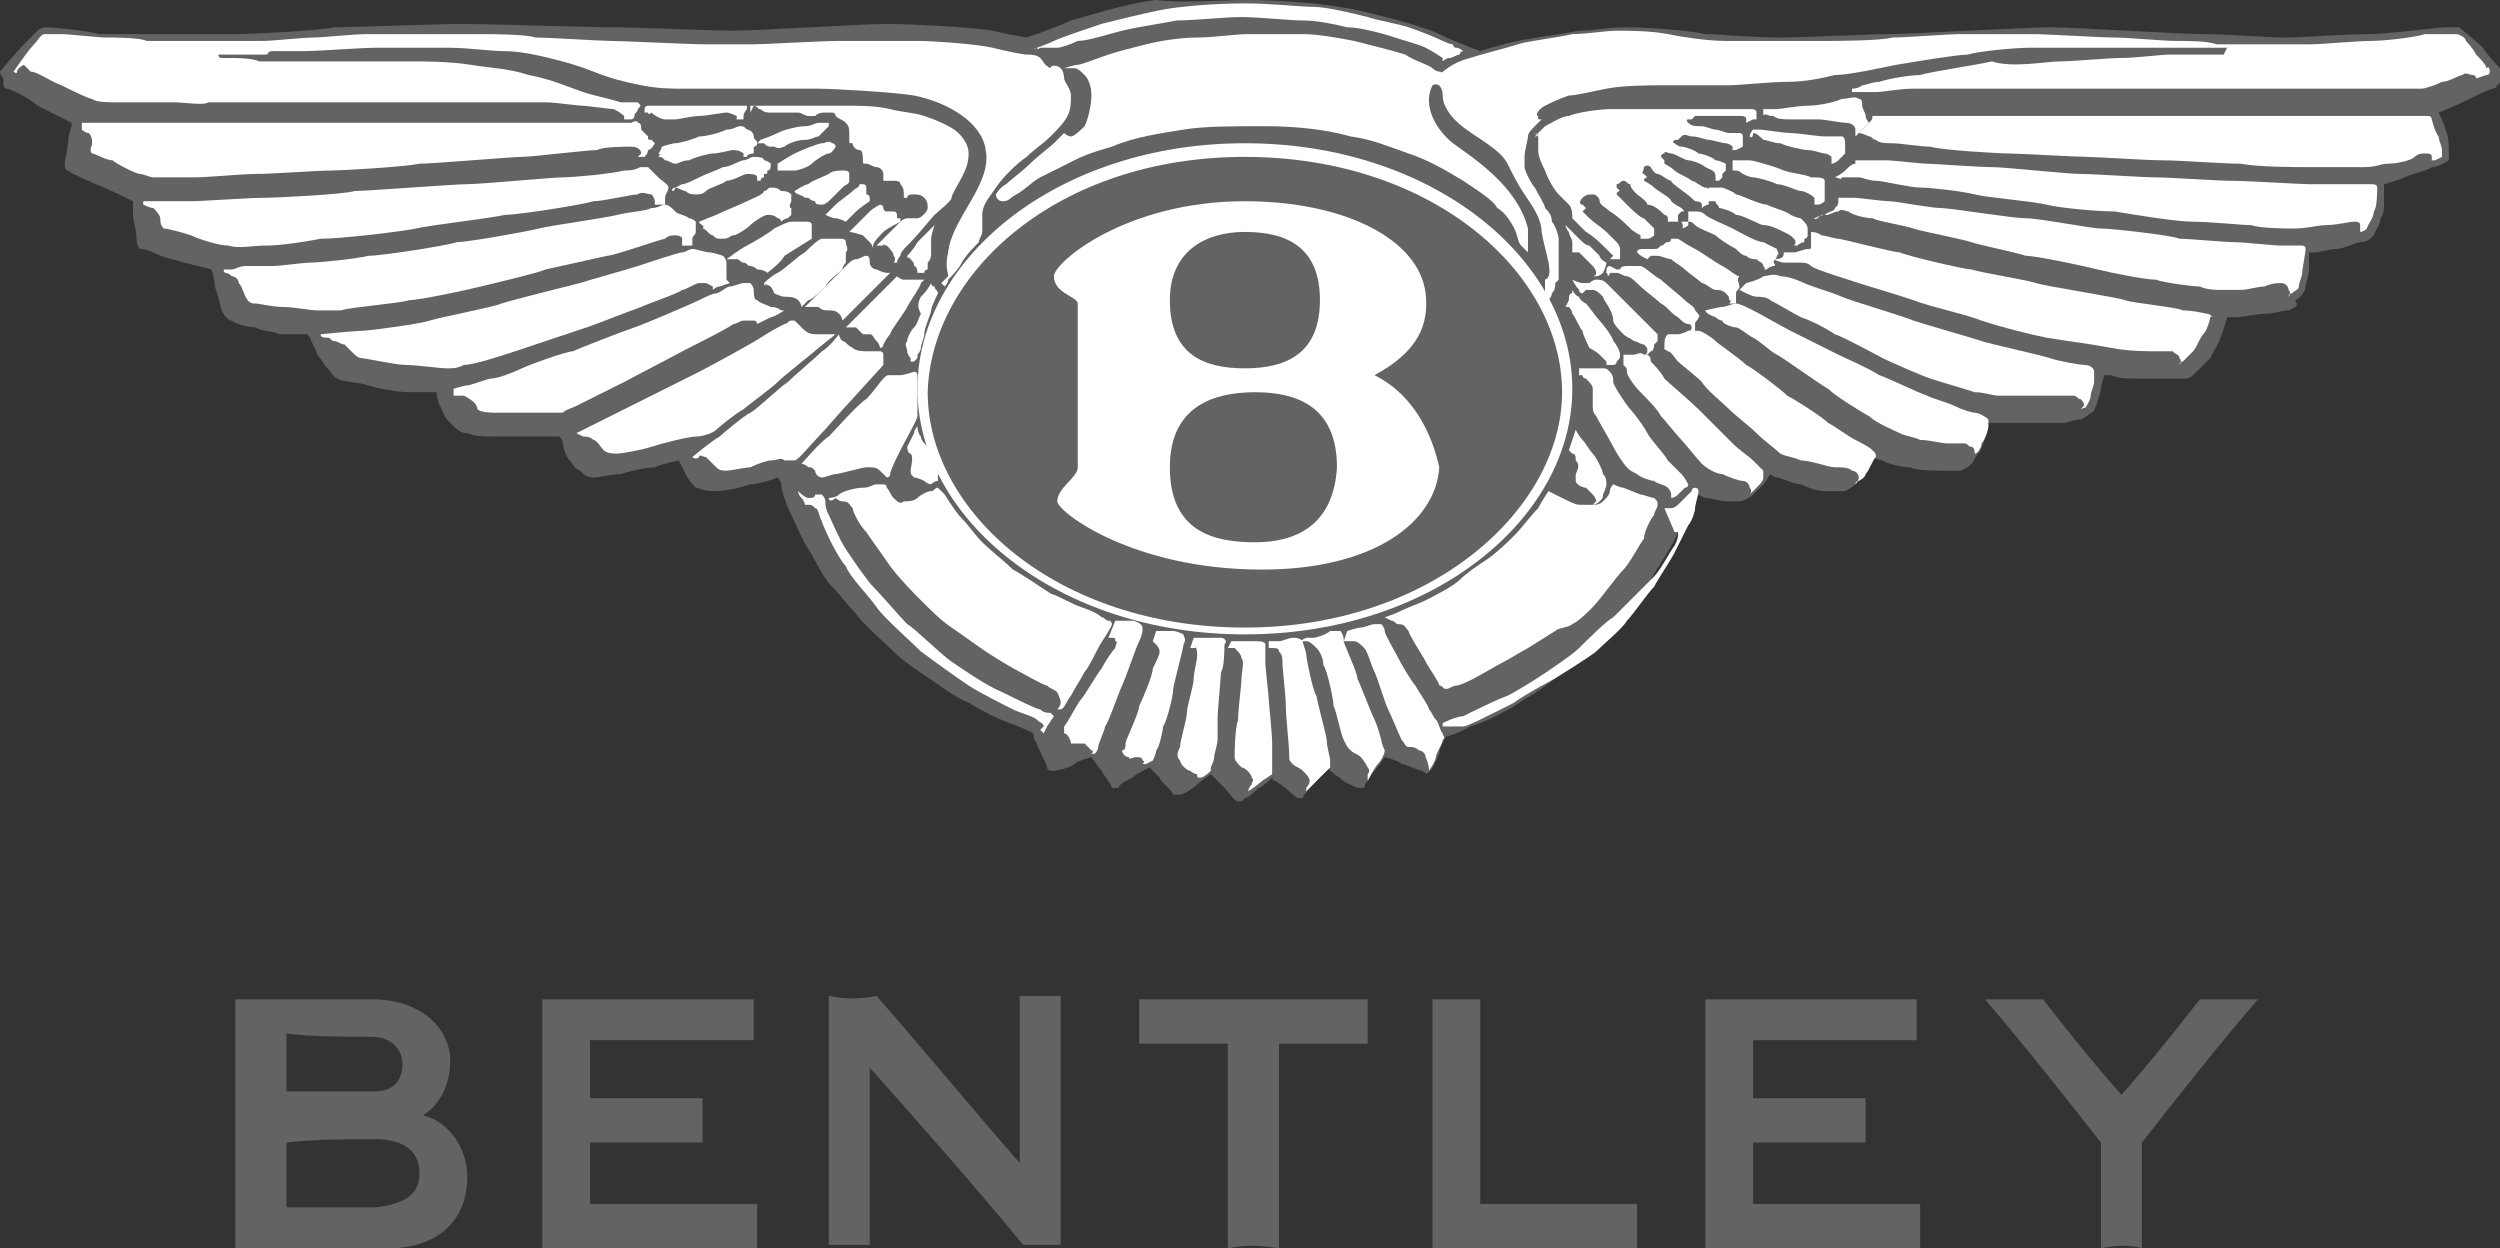 <?xml version="1.0" encoding="utf-8"?>
<!-- Generator: Adobe Illustrator 22.1.0, SVG Export Plug-In . SVG Version: 6.00 Build 0)  -->
<svg version="1.1" id="Ebene_1" xmlns="http://www.w3.org/2000/svg" xmlns:xlink="http://www.w3.org/1999/xlink" x="0px" y="0px"
	 viewBox="0 0 73.3 36.6" style="enable-background:new 0 0 73.3 36.6;" xml:space="preserve">
<rect x="0" y="0" width="73.3" height="36.6" fill="#333333" stroke="none"/>
<style type="text/css">
	.st0{fill:#FFFFFF;}
	.st1{fill:#707070;}
	.st2{fill:#4D4D4D;}
	.st3{fill:#5E5E5E;}
	.st4{fill:#828282;}
	.st5{fill:#949494;}
	.st6{fill:#A6A6A6;}
	.st7{fill:#DBDBDB;}
	.st8{fill:#C9C9C9;}
	.st9{fill:#B8B8B8;}
	.st10{fill:#EDEDED;}
	.st11{fill:#545454;}
	.st12{fill:#5B5B5B;}
	.st13{fill:#626262;}
	.st14{fill:#696969;}
	.st15{fill:#515151;}
	.st16{fill:#555555;}
	.st17{fill:#5A5A5A;}
	.st18{fill:none;}
	.st19{fill:#636363;}
	.st20{fill:#676767;}
	.st21{fill:#6C6C6C;}
	.st22{fill:#757575;}
	.st23{fill:#797979;}
	.st24{fill:#7E7E7E;}
	.st25{fill:#878787;}
	.st26{fill:#8B8B8B;}
	.st27{fill:#8F8F8F;}
	.st28{fill:#989898;}
	.st29{fill:#9D9D9D;}
	.st30{fill:#A1A1A1;}
	.st31{fill:#AAAAAA;}
	.st32{fill:#AFAFAF;}
	.st33{fill:#B3B3B3;}
	.st34{fill:#BCBCBC;}
	.st35{fill:#C1C1C1;}
	.st36{fill:#C5C5C5;}
	.st37{fill:#CECECE;}
	.st38{fill:#D2D2D2;}
	.st39{fill:#D7D7D7;}
	.st40{fill:#E0E0E0;}
	.st41{fill:#E4E4E4;}
	.st42{fill:#E9E9E9;}
	.st43{fill:#F2F2F2;}
	.st44{fill:#F6F6F6;}
	.st45{fill:#FBFBFB;}
	.st46{fill:#6F6F6F;}
	.st47{fill:#6E6E6E;}
	.st48{fill:#6D6D6D;}
	.st49{fill:#6B6B6B;}
	.st50{fill:#6A6A6A;}
	.st51{fill:#686868;}
	.st52{fill:#656565;}
	.st53{fill:#646464;}
	.st54{fill:#616161;}
	.st55{fill:#606060;}
	.st56{fill:#5D5D5D;}
	.st57{fill:#5C5C5C;}
	.st58{fill:#585858;}
	.st59{fill:#575757;}
	.st60{fill:#565656;}
	.st61{fill:#525252;}
	.st62{fill:#505050;}
	.st63{fill:#4F4F4F;}
	.st64{fill:#4E4E4E;}
	.st65{fill:#595959;}
	.st66{fill:#5F5F5F;}
	.st67{fill:#666666;}
	.st68{fill:none;stroke:#4D4D4D;stroke-width:0.235;stroke-miterlimit:3.864;}
	.st69{fill:none;stroke:#FFFFFF;stroke-width:0.353;stroke-linecap:round;stroke-linejoin:round;stroke-miterlimit:3.864;}
	.st70{fill-rule:evenodd;clip-rule:evenodd;fill:#646363;}
	.st71{fill:#646363;}
	.st72{fill-rule:evenodd;clip-rule:evenodd;fill:#FFFFFF;}
	.st73{fill:none;stroke:#D0D1D3;stroke-width:0.75;stroke-linejoin:round;stroke-miterlimit:2.613;}
	.st74{fill:#646363;stroke:#D0D1D3;stroke-width:1.334;stroke-linejoin:round;stroke-miterlimit:2.613;}
	.st75{fill:none;stroke:#D0D1D3;stroke-width:1.334;stroke-linejoin:round;stroke-miterlimit:2.613;}
</style>
<g>
	<path class="st70" d="M10.9,30.4c0.6,0,0.9,0.4,0.9,0.8c0,0.4-0.2,0.8-0.8,0.8c-0.6,0-2,0-2.6,0c0-0.6,0-1.1,0-1.7
		C9.1,30.4,10.3,30.4,10.9,30.4 M11,33.4c0.9,0,1.3,0.4,1.3,1c0,0.6-0.4,0.9-1.3,1c-0.8,0-1.8,0-2.6,0c0-0.7,0-1.3,0-1.9
		C9.2,33.4,10.2,33.4,11,33.4 M6.9,36.6c0-2.4,0-4.8,0-7.3c1.2,0,2.7,0,4,0c1.5,0,2.3,0.9,2.3,1.8c0,0.7-0.3,1.3-0.8,1.6
		c0.8,0.2,1.3,1,1.3,1.8c0,1.4-1,2.1-2.3,2.1H6.9z"/>
	<path class="st70" d="M48,35.3c0,0.4,0,0.8,0,1.3c-2,0-4,0-6,0c0-2.4,0-4.9,0-7.3c0.5,0,0.9,0,1.4,0c0,2,0,4,0,6
		C44.9,35.3,46.5,35.3,48,35.3"/>
	<path class="st70" d="M25.7,29.2c1.4,1.6,2.8,3.3,4.2,4.9c0-1.6,0-3.3,0-4.9c0.4,0,0.8,0,1.2,0c0,2.4,0,4.8,0,7.3
		c-0.4,0-0.7,0-1.1,0c-1.4-1.7-2.9-3.4-4.5-5.2c0,1.7,0,3.5,0,5.2c-0.4,0-0.8,0-1.2,0c0-2.4,0-4.9,0-7.3
		C24.8,29.3,25.2,29.3,25.7,29.2"/>
	<path class="st70" d="M22.1,30.5c-1.6,0-3.2,0-4.8,0c0,0.6,0,1.1,0,1.7c1.1,0,2.2,0,3.3,0c0,0.4,0,0.8,0,1.3c-1.1,0-2.2,0-3.3,0
		c0,0.6,0,1.2,0,1.8c1.6,0,3.3,0,4.9,0c0,0.4,0,0.9,0,1.3c-2.1,0-4.2,0-6.3,0c0-2.4,0-4.9,0-7.3c2.1,0,4.2,0,6.2,0
		C22.1,29.7,22.1,30.1,22.1,30.5"/>
	<path class="st70" d="M61.6,36.6c0-1,0-2.1,0-3.1c-1.1-1.4-2.2-2.8-3.4-4.2c0.6,0,1.1,0,1.7,0c0.7,0.9,1.5,1.9,2.3,2.8
		c0.8-0.9,1.6-1.9,2.3-2.8c0.6,0,1.1,0,1.7,0c-1.2,1.4-2.3,2.8-3.4,4.2c0,1,0,2.1,0,3.1C62.5,36.5,62.1,36.5,61.6,36.6"/>
	<path class="st70" d="M56.2,30.5c-1.6,0-3.2,0-4.8,0c0,0.6,0,1.1,0,1.7c1.1,0,2.2,0,3.3,0c0,0.4,0,0.8,0,1.3c-1.1,0-2.2,0-3.3,0
		c0,0.6,0,1.2,0,1.8c1.6,0,3.3,0,4.9,0c0,0.4,0,0.9,0,1.3c-2.1,0-4.2,0-6.3,0c0-2.4,0-4.9,0-7.3c2.1,0,4.2,0,6.2,0
		C56.2,29.7,56.2,30.1,56.2,30.5"/>
	<path class="st70" d="M36,36.6c0-2,0-4,0-6c-0.9,0-1.7,0-2.6,0c0-0.4,0-0.8,0-1.3c2.2,0,4.4,0,6.7,0c0,0.4,0,0.8,0,1.3
		c-0.9,0-1.8,0-2.6,0c0,2,0,4,0,6C36.9,36.5,36.5,36.5,36,36.6"/>
	<path class="st70" d="M0,2.1c0,0,0.5-0.6,0.7-0.8C0.9,1.1,1,1,1.1,0.9c0.1-0.1,0.2-0.1,0.3-0.1c0.1,0,1.2,0.1,1.5,0.2
		C3.1,1,4.4,1,4.9,1C5.4,1,6.7,1,7,1c0.3,0,2.4-0.1,2.8-0.2c0.5,0,3.1-0.1,3.8-0.1c0.6,0,3.6,0.1,4.4,0.1c0.7,0,2.8,0.1,3.5,0.1
		c0.7,0,3.9-0.2,4.5-0.2c0.6,0,2.6,0.1,3.1,0.2c0.4,0.1,1,0.2,1,0.2s0.9-0.3,1.3-0.5c0.4-0.1,1.6-0.5,2.5-0.6
		C34.7,0.1,35.7,0,36.6,0c0.9,0,2.3,0.1,3.2,0.3c0.9,0.2,2,0.5,2.4,0.7c0.4,0.2,1.2,0.5,1.2,0.5s0.6-0.2,1.1-0.3
		C45,1.1,45.8,1,46.3,0.9c0.5,0,0.8-0.1,1.4-0.1c0.6,0,1.9,0.1,2.3,0.2c0.4,0,1.3,0.1,2.2,0.1c0.6,0,2.6-0.1,3.2-0.1
		c0.6,0,4-0.2,4.7-0.2c0.7,0,3.8,0.2,4.5,0.2c0.6,0,1.9,0.1,2.4,0.1c0.4,0,1.8-0.1,2.5-0.1C70,1,71.5,0.8,71.7,0.8
		c0.3,0,0.4,0,0.4,0c0,0,0.5,0.4,0.7,0.6C73,1.7,73.2,1.9,73.3,2c0.1,0.1,0.1,0.1,0.1,0.2c0,0-0.1,0.3-0.2,0.3
		c0,0.1-0.1,0.1-0.1,0.1c-0.1,0-0.7,0.3-0.9,0.4c-0.2,0.1-0.7,0.3-0.7,0.3s0.2,0.4,0.2,0.5c0.1,0.2,0.1,0.5,0.1,0.6
		c0,0.1,0,0.3,0,0.3c0,0-0.3,0.2-0.5,0.2c-0.1,0.1-0.6,0.2-0.8,0.3c-0.2,0.1-0.6,0.2-0.6,0.2s0,0.3,0,0.5c0,0.2,0,0.4-0.1,0.5
		c0,0.2-0.2,0.4-0.2,0.5c-0.1,0.1-0.2,0.2-0.4,0.2c-0.1,0-0.5,0.2-0.7,0.2c-0.2,0-0.5,0.1-0.6,0.1c-0.1,0-0.2,0-0.2,0s0,0.3,0,0.5
		c0,0.2-0.1,0.4-0.1,0.5c0,0.1-0.1,0.3-0.3,0.4C67.4,9,67.3,9,67.1,9.1c-0.2,0-0.4,0.1-0.7,0.1c-0.2,0-0.7,0.1-0.8,0.1
		c-0.2,0-0.3,0-0.3,0s-0.1,0.4-0.2,0.6c0,0.1-0.2,0.4-0.3,0.6c-0.1,0.1-0.3,0.3-0.4,0.4c-0.1,0.1-0.2,0.2-0.3,0.2
		c-0.1,0-0.4,0-0.6,0c-0.2,0-0.6,0-0.9,0c-0.2,0-0.5,0-0.7-0.1c-0.1,0-0.2,0-0.2,0s-0.1,0.3-0.1,0.4c0,0.1-0.1,0.3-0.1,0.4
		c-0.1,0.2-0.1,0.3-0.2,0.3c-0.1,0.1-0.1,0.1-0.3,0.2c-0.2,0-0.4,0.1-0.5,0.1c-0.1,0-0.9,0-1.1,0c-0.2,0-0.6,0-0.7,0
		c-0.1,0-0.4,0-0.4,0s-0.1,0.2-0.1,0.4c0,0.1-0.1,0.4-0.2,0.5c-0.1,0.1-0.1,0.2-0.2,0.3c-0.1,0.1-0.1,0.1-0.3,0.2
		c-0.2,0-0.4,0-0.6,0c-0.2,0-0.7,0-0.9-0.1c-0.2,0-0.7-0.1-0.8-0.2c-0.1,0-0.3-0.1-0.3-0.1s-0.1,0.2-0.1,0.3
		c-0.1,0.1-0.2,0.3-0.3,0.4c-0.1,0.1-0.2,0.2-0.4,0.3c-0.2,0-0.4,0-0.6,0c-0.2,0-0.5-0.1-0.7-0.2c-0.2,0-0.6-0.2-0.7-0.2
		c-0.1,0-0.2-0.1-0.2-0.1s-0.1,0.2-0.2,0.3c-0.1,0.1-0.2,0.2-0.3,0.3c-0.1,0.1-0.3,0.2-0.4,0.2c-0.1,0-0.2,0-0.4,0
		c-0.2,0-0.4-0.1-0.6-0.1c-0.2-0.1-0.3-0.1-0.3-0.1s-0.2,0.6-0.3,0.7c-0.1,0.1-0.3,0.7-0.4,0.8c-0.1,0.2-0.5,0.8-0.6,1
		c-0.2,0.2-0.8,1-0.9,1.2c-0.2,0.2-0.4,0.4-0.5,0.5c-0.1,0.1-0.7,0.7-1,0.9c-0.3,0.2-0.9,0.7-1.3,0.9c-0.4,0.3-1.2,0.7-1.6,0.8
		c-0.3,0.2-0.7,0.3-0.7,0.3s-0.2,0.3-0.2,0.5c-0.1,0.2-0.2,0.5-0.3,0.5c0,0.1-0.1,0.1-0.2,0c-0.1,0-0.5-0.2-0.6-0.2
		c-0.1-0.1-0.5-0.2-0.5-0.2s-0.2,0.3-0.3,0.4c-0.1,0.1-0.3,0.4-0.3,0.5c0,0-0.1,0-0.2,0c0,0-0.5-0.2-0.5-0.3c-0.1,0-0.4-0.3-0.4-0.3
		s-0.2,0.2-0.3,0.4c-0.1,0.1-0.4,0.4-0.4,0.5c0,0-0.1,0-0.1,0c-0.1,0-0.2-0.1-0.3-0.2s-0.4-0.3-0.4-0.3c-0.1,0-0.1-0.1-0.1-0.1
		s-0.3,0.3-0.4,0.3c-0.1,0.1-0.3,0.3-0.4,0.3c0,0-0.1,0.1-0.1,0.1s0,0-0.1,0c-0.1,0-0.3-0.3-0.4-0.4c-0.1-0.1-0.4-0.4-0.4-0.4
		s-0.3,0.2-0.4,0.3c-0.1,0.1-0.4,0.3-0.5,0.3c-0.1,0-0.1,0-0.2,0c0-0.1-0.4-0.4-0.4-0.5c-0.1-0.1-0.3-0.3-0.3-0.3s-0.4,0.2-0.5,0.3
		c-0.2,0.1-0.4,0.2-0.4,0.3c0,0-0.1,0-0.2,0c0-0.1-0.2-0.3-0.3-0.5c-0.1-0.1-0.3-0.4-0.3-0.4s-0.4,0.1-0.5,0.2
		c-0.1,0.1-0.5,0.2-0.6,0.2c-0.1,0-0.2,0-0.2-0.1c0-0.1-0.3-0.6-0.3-0.7c-0.1-0.1-0.1-0.3-0.1-0.3s-0.4-0.2-0.7-0.3
		c-0.3-0.1-0.9-0.4-1.2-0.6c-0.3-0.1-0.7-0.4-1-0.6c-0.3-0.2-0.9-0.6-1.1-0.8c-0.2-0.2-1.1-1-1.2-1.2c-0.2-0.2-0.5-0.6-0.8-0.9
		c-0.3-0.4-0.4-0.7-0.6-1c-0.2-0.3-0.3-0.6-0.5-1c-0.2-0.4-0.3-0.8-0.3-0.9c0-0.1-0.1-0.2-0.1-0.2s-0.5,0.2-0.8,0.2
		c-0.3,0.1-0.7,0.2-1.1,0.2c-0.3,0-0.4-0.1-0.5-0.1c-0.1-0.1-0.2-0.2-0.3-0.4c-0.1-0.2-0.2-0.4-0.2-0.4s-0.5,0.1-0.7,0.2
		c-0.2,0-0.7,0.1-1,0.2c-0.3,0-0.6,0.1-0.8,0.1c-0.2,0-0.3-0.1-0.4-0.2c-0.2-0.1-0.2-0.2-0.3-0.3c-0.1-0.1-0.2-0.4-0.2-0.5
		c0-0.1-0.1-0.2-0.1-0.2s-0.6,0-0.8,0c-0.2,0-1,0-1.1,0c-0.2,0-0.6,0-0.8-0.1c-0.2,0-0.3-0.1-0.5-0.3c-0.2-0.2-0.2-0.3-0.3-0.5
		c-0.1-0.2-0.1-0.4-0.1-0.4s-0.5,0-0.8,0c-0.3,0-0.9-0.1-1.2-0.2c-0.3-0.1-0.8-0.1-0.9-0.2c-0.1,0-0.2-0.2-0.3-0.3
		c-0.1-0.1-0.2-0.3-0.3-0.4C9.3,10.3,9.1,10,9.1,9.9c0,0-0.1-0.1-0.1-0.1S8.5,9.8,8.2,9.8C8,9.7,7.6,9.7,7.5,9.6
		c-0.2,0-0.6-0.1-0.7-0.2c-0.1,0-0.2-0.1-0.3-0.3C6.5,9.1,6.4,8.7,6.3,8.4C6.3,8.2,6.2,7.9,6.2,7.9S5.8,7.8,5.4,7.7
		C5.1,7.6,5,7.6,4.7,7.5C4.5,7.4,4.3,7.3,4.1,7.3C4,7.2,4,7,4,6.9c0-0.1-0.1-0.5-0.1-0.6c0-0.1,0-0.4,0-0.4S3.1,5.5,2.8,5.4
		C2.6,5.3,2.1,5.1,2,5C1.9,5,1.9,4.9,1.9,4.8C1.9,4.7,2,4.3,2,4.1C2,4,2.1,3.7,2.1,3.7c0,0,0-0.1,0-0.1s-0.8-0.4-1-0.5
		C0.9,2.9,0.3,2.6,0.2,2.6c-0.1,0-0.1-0.1-0.1-0.3C0,2.2,0,2.1,0,2.1"/>
	<path class="st72" d="M27.8,7.4c0.1-1,1.3-2,1.1-3c-0.1-0.8-1.1-1.4-2.1-1.6c-0.6-0.1-2.4-0.2-2.8-0.2c-0.5,0-1.8,0-2.2,0
		c-0.4,0-1.5,0-1.8,0c-0.3,0-0.7,0-1.2-0.1c-0.5-0.1-0.9-0.2-1.4-0.4c-0.5-0.2-0.9-0.3-1.3-0.4c-0.4-0.1-0.9-0.2-1.3-0.2
		c-0.4,0-1.1-0.1-1.6-0.1c-0.5,0-1.8,0-2.2,0c-0.4,0-1.7,0.1-2.1,0.1c-0.3,0-0.7,0-0.9,0c-0.2,0-0.1,0.1-0.2,0.1c-0.1,0-0.5,0-0.7,0
		c-0.2,0-0.4,0-0.5,0c-0.1,0-0.2,0-0.2,0s0,0.1,0.1,0.1c0.1,0,0.3,0,0.3,0c0.1,0,0.6,0,0.8,0.1c0.2,0,0.5,0,0.7,0c0.2,0,0.6,0,0.8,0
		c0.2,0,1.2,0,1.6,0c0.4,0,1,0,1.4,0c0.3,0,1.1,0,1.7,0.1c0.6,0.1,1.1,0.1,1.7,0.3c0.6,0.1,1.3,0.4,1.6,0.5c0.3,0.1,0.8,0.2,1.1,0.3
		C18.4,3,18.6,3,18.7,3c0.1,0.1,0.1,0.1,0,0.2c0,0.1-0.1,0.1-0.1,0.2c0,0.1-0.1,0.1-0.1,0.1h-0.2c0,0,0,0,0-0.1c0,0-0.1-0.1-0.3-0.2
		c-0.1,0-0.8-0.1-0.9-0.1c-0.2,0-0.8-0.1-1.1-0.1c-0.3,0-1.6,0-2,0c-0.3,0-1.6,0-1.9,0c-0.3,0-1.4,0-1.7,0c-0.3,0-1,0-1.2,0
		c-0.3,0-1.2,0-1.5,0c-0.3,0-1.4,0-1.6,0C6,3.1,5.4,3,5.1,3C4.8,3,3.7,3,3.4,3C3.2,3,2.8,3,2.7,2.9C2.6,2.9,2,2.6,1.8,2.5
		C1.5,2.4,1.1,2.1,0.9,2.1C0.8,2,0.7,1.9,0.7,1.9c0,0-0.2,0.1-0.2,0.2c0,0.1-0.1,0-0.1,0S0.8,1.5,1,1.3C1.1,1.2,1.2,1,1.3,1
		c0.1,0,0.3,0,0.5,0c0.2,0,1.1,0.1,1.3,0.1c0.2,0,1,0,1.2,0.1c0.2,0,1.3,0,1.6,0s1.4,0,1.8,0c0.3,0,1.2-0.1,1.5-0.1
		c0.3,0,1.1-0.1,1.6-0.1c0.4,0,1.2,0,1.5,0c0.3,0,1.3,0,1.7,0c0.4,0,1.4,0,1.7,0.1c0.4,0,1.9,0.1,2.2,0.1c0.4,0,2.3,0.1,2.8,0.1
		c0.4,0,1.1,0,1.4,0c0.3,0,2-0.1,2.5-0.1c0.5,0,1.8,0,2.3,0c0.5,0,1.8,0.1,2.2,0.2c0.4,0.1,0.9,0.2,1,0.2c0.1,0,0.3,0,0.4,0.1
		c0.1,0.1,0.1,0.2,0.3,0.3C30.8,1.9,31,1.9,31.1,2c0.1,0.1,0.1,0.3,0.1,0.3c0,0.1,0.2,0.3,0.2,0.5c0,0.2,0,0.4-0.1,0.6
		C31.2,3.6,31,3.8,30.8,4c-0.2,0.2-0.5,0.4-0.7,0.6c-0.3,0.2-0.7,0.6-0.9,0.9c-0.2,0.3-0.4,0.5-0.4,0.8c0,0.3,0,0.5,0,0.5
		c0,0.1-0.1,0.2-0.1,0.3c-0.1,0.1-0.4,0.4-0.5,0.6c-0.1,0.2-0.3,0.4-0.4,0.5c0,0.1-0.1,0.2-0.1,0.2l-0.1-0.1c0,0,0.2-0.2,0.2-0.2
		C27.8,8,27.7,7.8,27.8,7.4"/>
	<path class="st72" d="M2.4,3.8l0-0.2c0,0,0.5,0,0.7,0c0.2,0,1.1,0,1.5,0c0.3,0,1.4,0,1.7,0c0.3,0,1.7,0,2,0c0.3,0,1.8,0,2.1,0
		c0.3,0,2,0,2.3,0c0.3,0,1.7,0,2,0c0.3,0,1.7,0,2.1,0c0.3,0,1.1,0,1.3,0c0.2,0,0.3,0,0.4,0c0,0,0.2-0.1,0.2,0c0.1,0,0.1,0.1,0.1,0.2
		c0,0,0.1,0.1,0.1,0.1C18.9,3.9,19,4,19,4c0,0.1,0,0.1,0.1,0.1c0.1,0.1,0.1,0.1,0.1,0.1c0,0-0.1,0.2-0.2,0.2c0,0.1-0.1,0.2-0.1,0.2
		c0,0-0.2,0-0.2,0s0.1-0.1,0.1-0.1c0-0.1-0.1-0.2-0.3-0.2c-0.2,0-0.8,0-1,0.1c-0.3,0-1.9,0.2-2.2,0.2c-0.3,0-2.6,0.2-3,0.2
		C11.8,4.9,10,5,9.7,5C9.3,5,8,5.1,7.5,5.1c-0.4,0-1.4,0.1-1.8,0.1c-0.4,0-1.1,0-1.2,0c-0.1,0-0.3-0.1-0.4-0.1
		C4,5.1,3.4,4.8,3.3,4.7C3.1,4.7,2.8,4.5,2.7,4.5c-0.1-0.1,0-0.2,0-0.3c0-0.1,0-0.2-0.1-0.3C2.5,3.9,2.4,3.8,2.4,3.8"/>
	<path class="st72" d="M4.2,6V5.9c0,0,0.2,0,0.4,0c0.1,0,0.6,0,1,0c0.3,0,1.7-0.1,2.1-0.1c0.4,0,2.4-0.1,2.7-0.2
		c0.4,0,2.9-0.2,3.3-0.2c0.4,0,2.5-0.2,2.8-0.2c0.3,0,1.4-0.1,1.8-0.2c0.4,0,0.4-0.1,0.5-0.1c0.1,0,0.1,0,0.2,0
		c0.1,0.1,0.2,0.2,0.3,0.3c0.1,0.1,0.3,0.2,0.3,0.3c0,0.1-0.1,0.2-0.1,0.3c0,0.1,0,0.2,0,0.2l-0.3,0c0,0,0-0.1,0-0.1
		c0,0,0-0.1-0.1-0.2c-0.1,0-0.3-0.1-0.4,0c-0.2,0-1,0.2-1.3,0.2c-0.3,0.1-2.2,0.4-2.6,0.4c-0.4,0.1-2.2,0.3-2.6,0.4
		C11.7,6.8,10,7,9.4,7C8.9,7.1,8.2,7.2,7.8,7.2c-0.4,0-0.8,0.1-1.1,0C6.4,7.2,5.8,7,5.6,6.9C5.3,6.8,4.9,6.7,4.8,6.7
		C4.7,6.6,4.7,6.5,4.7,6.4c0-0.1-0.2-0.3-0.2-0.3C4.4,6.1,4.2,6,4.2,6"/>
	<path class="st72" d="M6.6,7.9c0,0,0.1,0,0.2,0c0.1,0,0.2-0.1,0.4-0.1c0.1,0,0.5,0,0.8,0c0.2,0,0.9-0.1,1.1-0.1
		c0.2,0,1.3-0.1,1.7-0.2c0.4,0,2.3-0.3,2.6-0.4c0.3,0,2-0.3,2.4-0.4c0.4-0.1,1.9-0.3,2.3-0.4c0.4-0.1,0.8-0.1,1-0.2
		c0.2,0,0.3-0.1,0.4-0.1c0.1,0,0.2,0.1,0.3,0.2c0.1,0.1,0.3,0.1,0.4,0.2c0.1,0,0.2,0.1,0.2,0.1c0,0,0,0.2,0,0.3
		c0,0.1-0.1,0.1-0.1,0.2c0,0.1,0,0.2,0,0.2L20,7.2c0,0,0-0.1,0-0.2c0-0.1-0.2-0.1-0.2-0.1c-0.1,0-0.2,0-0.3,0.1
		c-0.1,0-1.5,0.5-1.7,0.5L16,7.9c-0.2,0.1-1.5,0.4-1.9,0.5c-0.4,0.1-1.8,0.4-2.1,0.4c-0.3,0.1-1.7,0.2-2,0.3c-0.3,0-0.4,0-0.7,0
		C9.1,9.1,8.6,9,8.3,9c-0.3,0-0.7-0.1-0.8-0.1c-0.1,0-0.2,0-0.3-0.2C7.1,8.5,7.1,8.4,7,8.3C7,8.2,6.9,8.1,6.8,8.1C6.7,8,6.6,8,6.6,8
		C6.5,7.9,6.6,7.9,6.6,7.9"/>
	<path class="st72" d="M9.4,9.8c0,0,1-0.1,1.2-0.1c0.2,0,1.7-0.2,2-0.3c0.3-0.1,1.9-0.4,2.1-0.5c0.3-0.1,1.9-0.5,2.3-0.6
		c0.3-0.1,1.4-0.4,1.7-0.5C19,7.7,19.9,7.4,20,7.4c0.1,0,0.2-0.1,0.3-0.1s0.4,0.1,0.5,0.1c0.1,0,0.4,0.1,0.4,0.1
		c0,0,0.1,0.1,0.1,0.2c0,0.1,0,0.5,0,0.5c0,0,0.1,0.1,0.1,0.1l-0.3,0.1c-0.1,0-0.2,0.1-0.2,0.1s0-0.1,0-0.1c0,0-0.2-0.1-0.2-0.1
		c0,0-0.1,0-0.2,0c-0.1,0-0.4,0.2-0.5,0.2c-0.1,0.1-1,0.4-1.2,0.5c-0.3,0.1-1.3,0.5-1.6,0.6c-0.3,0.1-1.8,0.6-2.1,0.7
		c-0.3,0.1-1.2,0.4-1.5,0.4c-0.2,0.1-0.3,0.1-0.5,0.1c-0.2,0-0.9-0.1-1.2-0.1c-0.3,0-1.2-0.2-1.3-0.2c-0.1,0-0.2-0.1-0.3-0.2
		c-0.1-0.1-0.1-0.1-0.2-0.2C10,10.1,9.9,10,9.8,10c-0.1,0-0.1-0.1-0.2-0.1C9.5,9.9,9.4,9.9,9.4,9.8C9.4,9.8,9.4,9.8,9.4,9.8"/>
	<path class="st72" d="M13.3,11.4c0,0,0.3-0.1,0.4-0.1c0.1,0,0.6-0.2,0.7-0.2c0.2,0,0.7-0.2,0.9-0.3c0.2-0.1,1.3-0.5,1.5-0.5
		c0.2-0.1,1.5-0.6,1.8-0.7c0.3-0.1,1.7-0.7,1.9-0.8c0.2-0.1,0.4-0.2,0.5-0.2c0.1,0,0.3-0.2,0.4-0.2c0.1,0,0.3-0.1,0.4-0.1
		c0.1,0,0.2,0,0.2,0c0,0,0.1,0.1,0.1,0.2c0,0.1,0,0.3,0.1,0.3c0.1,0.1,0.2,0.1,0.4,0.2c0.2,0,0.3,0.1,0.3,0.1c0.1,0,0.1,0,0.1,0
		s-0.3,0.2-0.4,0.2l-0.4,0.2c0,0,0-0.1-0.1-0.1c0,0-0.2,0-0.3,0c-0.1,0-0.2,0.1-0.3,0.1c-0.1,0.1-1.1,0.6-1.3,0.7
		c-0.2,0.1-1.7,0.9-1.9,1c-0.2,0.1-1.2,0.6-1.4,0.7c-0.2,0.1-0.3,0.1-0.4,0.2c-0.2,0-0.5,0-0.8,0c-0.3,0-0.9,0-1.1,0
		c-0.2,0-0.5,0-0.6-0.1C14,12,14,11.9,13.9,11.8c-0.1-0.1-0.3-0.2-0.3-0.2c-0.1,0-0.2,0-0.3,0C13.3,11.5,13.3,11.4,13.3,11.4"/>
	<path class="st72" d="M16.9,12.7c0,0,1.2-0.6,1.4-0.7c0.2-0.1,2-1,2.2-1.1c0.2-0.1,1.5-0.8,1.8-1c0.3-0.2,0.7-0.4,0.7-0.4
		c0.1,0,0.1-0.1,0.2-0.1c0.1,0,0.1,0,0.1,0s0.1,0.1,0.2,0.2c0.1,0.1,0.2,0.2,0.4,0.2c0.2,0,0.2,0,0.3,0c0.1,0,0.3,0,0.3,0
		S24,10.2,24,10.2c-0.1,0.1-1,0.8-1.2,1c-0.2,0.2-0.9,0.7-1,0.8c-0.2,0.1-0.7,0.5-0.8,0.6c-0.1,0.1-0.4,0.2-0.6,0.2
		c-0.2,0-1,0.2-1.3,0.3c-0.3,0.1-0.9,0.2-1,0.2c-0.1,0-0.3,0-0.4-0.1c-0.1-0.1-0.2-0.3-0.3-0.3c-0.1-0.1-0.2-0.1-0.3-0.1
		C16.9,12.7,16.9,12.7,16.9,12.7"/>
	<path class="st72" d="M20.3,13.4c0,0,0.6-0.5,0.8-0.6c0.1-0.1,0.7-0.6,0.9-0.7c0.2-0.1,0.8-0.7,1.1-0.9c0.2-0.2,0.8-0.7,1-0.9
		c0.2-0.1,0.5-0.5,0.5-0.5s0,0.1,0.1,0.2c0.1,0,0.1,0.1,0.3,0.2c0.1,0.1,0.3,0.1,0.5,0.1c0.1,0,0.3,0,0.3,0s0.1,0,0.1,0.1
		c0,0.1,0,0.2,0,0.2c0,0,0,0.1,0,0.1l-1,1.1c-0.2,0.2-0.7,0.8-0.9,1c-0.2,0.2-0.6,0.7-0.7,0.7c-0.1,0-0.2,0-0.3,0
		c-0.1-0.1-0.2,0-0.4,0c-0.1,0-0.4,0.1-0.6,0.2c-0.1,0-0.6,0.1-0.7,0.1c-0.1,0-0.2,0-0.3-0.1c-0.1-0.1-0.2-0.2-0.3-0.3
		c-0.1,0-0.2-0.1-0.2,0C20.5,13.4,20.4,13.5,20.3,13.4"/>
	<path class="st72" d="M23.5,13.6c0,0,0.6-0.7,0.8-0.8c0.1-0.1,0.9-1,1.1-1.1c0.2-0.2,0.4-0.5,0.5-0.6c0.1-0.1,0.1-0.1,0.2-0.1
		c0,0,0.2,0,0.3,0c0.1,0,0.4-0.1,0.4-0.1c0.1,0,0.1,0.1,0.1,0.1c0,0,0,0.5,0,0.6c0,0.1,0,0.5,0,0.6c0,0.1-0.4,0.8-0.5,1
		c-0.1,0.2-0.3,0.6-0.3,0.7c0,0.1-0.1,0.1-0.1,0.1c0,0-0.1-0.1-0.2-0.2c-0.1-0.1-0.2-0.1-0.4-0.1c-0.1,0-0.8,0.2-0.9,0.2
		c-0.1,0-0.3,0.1-0.4,0.1c-0.1,0-0.2-0.1-0.2-0.2c-0.1-0.1-0.1-0.1-0.2-0.1C23.6,13.6,23.5,13.6,23.5,13.6"/>
	<path class="st72" d="M26.6,13.1c0,0,0.2-0.4,0.2-0.4c0-0.1,0.1-0.2,0.1-0.2s0,0.2,0.1,0.3c0,0.1,0.1,0.2,0.2,0.3
		c0,0.1,0.2,0.5,0.2,0.5c0,0.1,0.1,0.2,0.1,0.2c0,0.1,0,0.1,0,0.2c0,0.1,0,0.1,0,0.1c-0.1,0-0.2,0.1-0.2,0.1c0,0-0.1,0-0.2-0.1
		c0,0-0.2-0.1-0.3-0.1c-0.1-0.1-0.1-0.1-0.1-0.2c0-0.1,0.1-0.4,0-0.5C26.6,13.3,26.6,13.1,26.6,13.1"/>
	<path class="st72" d="M23.4,14.4c0,0,0.2,0.2,0.3,0.2c0.1,0,0.2,0,0.2-0.1c0.1,0,0.2,0,0.2,0c0,0,0.1,0.1,0.1,0.2
		c0,0.1,0,0.2,0.1,0.4c0.1,0.2,0.3,0.7,0.5,1c0.2,0.3,0.6,0.9,0.8,1.1c0.2,0.2,0.8,0.9,1,1.1c0.2,0.1,1,0.9,1.3,1.1
		c0.3,0.2,1,0.7,1.5,0.9c0.4,0.2,1,0.5,1.1,0.5c0.1,0.1,0.2,0.1,0.3,0.1c0,0,0.1,0.1,0.1,0.1l-0.2,0.3l-0.1,0.2l-0.1-0.1
		c0,0,0.1-0.1,0.1-0.1c0-0.1-0.1-0.1-0.2-0.2c-0.1-0.1-0.5-0.2-0.7-0.3c-0.2-0.1-1-0.5-1.3-0.7c-0.3-0.2-1-0.7-1.4-1
		c-0.3-0.3-1.1-1-1.3-1.3c-0.2-0.3-0.8-0.9-0.9-1.2c-0.2-0.2-0.6-1-0.7-1.3c-0.1-0.2-0.1-0.4-0.2-0.4c-0.1-0.1-0.1-0.1-0.2-0.1
		c0,0-0.1,0-0.1,0s0-0.1-0.1-0.2C23.4,14.5,23.4,14.4,23.4,14.4"/>
	<path class="st72" d="M24.3,14.6c0,0,0.2,0,0.3-0.1c0.1-0.1,0.5-0.2,0.7-0.2c0.2,0,0.3-0.1,0.4-0.1c0.1,0,0.1,0,0.2,0
		c0,0,0.1,0,0.1,0.1c0.1,0.1,0.1,0.2,0.2,0.3c0.1,0.1,0.2,0.2,0.3,0.1c0.1,0,0.3,0,0.4-0.1c0.1-0.1,0.3-0.2,0.4-0.2
		c0.1,0,0.1-0.1,0.2-0.1c0,0,0.1,0.1,0.1,0.1c0,0,0.1,0.1,0.1,0.1c0,0,0.3,0.5,0.5,0.7c0.2,0.2,0.4,0.5,0.6,0.7
		c0.2,0.2,0.7,0.6,0.9,0.8c0.2,0.1,0.8,0.5,1.1,0.7c0.3,0.1,0.6,0.3,0.9,0.4c0.3,0.1,0.5,0.2,0.6,0.3c0.1,0,0.1,0.1,0.2,0.1
		c0.1,0,0.1,0.1,0.1,0.1c0,0.1-0.3,0.5-0.4,0.7c-0.1,0.2-0.3,0.6-0.4,0.7c-0.1,0.2-0.3,0.5-0.4,0.7c-0.1,0.1-0.2,0.4-0.3,0.4
		c0,0-0.1,0-0.1,0c0,0,0.1-0.1,0.1-0.2c0-0.1-0.1-0.3-0.1-0.3c-0.1-0.1-0.2-0.1-0.3-0.2c-0.1,0-0.6-0.3-0.8-0.4
		c-0.2-0.1-0.7-0.4-1-0.6c-0.3-0.2-0.7-0.5-1-0.7c-0.3-0.2-0.6-0.5-0.9-0.8c-0.2-0.2-0.6-0.6-0.9-1c-0.2-0.3-0.5-0.7-0.7-1
		C25.2,15.4,25,15,25,14.9c-0.1-0.1-0.1-0.2-0.3-0.2c-0.1,0-0.2-0.1-0.2-0.1C24.4,14.7,24.3,14.7,24.3,14.6
		C24.3,14.6,24.3,14.6,24.3,14.6"/>
	<path class="st72" d="M19,3.1c0,0,1,0,1.3,0c0.3,0,1.1,0,1.2,0c0.1,0,0.2,0,0.3,0l0.1,0c0,0,0,0.1,0,0.1c0,0-0.1,0.1-0.1,0.2
		c0,0.1,0,0.1,0,0.1c0,0-0.2,0-0.2,0s0-0.1,0-0.1c0,0-0.2-0.1-0.3-0.1c-0.1,0-0.6,0.1-0.8,0.1c-0.2,0-0.6,0.1-0.7,0.1
		c-0.1,0-0.2,0-0.3,0c-0.1,0-0.3-0.1-0.4-0.2C19,3.4,19,3.3,19,3.3l-0.1,0l0-0.1C18.9,3.1,19,3.1,19,3.1"/>
	<path class="st72" d="M19.3,4.5c0,0,0.1-0.1,0.1-0.2c0,0,0.3-0.1,0.4-0.1c0.1,0,0.5-0.1,0.7-0.2c0.2,0,0.6-0.1,0.8-0.2
		c0.2,0,0.3-0.1,0.4-0.1c0.1,0,0.1,0,0.2,0.1c0.1,0,0.2,0.1,0.2,0.2s0.1,0.1,0.1,0.2c0,0,0,0.1-0.1,0.1c0,0,0,0.1,0,0.1
		c0,0,0,0.1,0,0.1s-0.2,0-0.2,0.1c0,0-0.1,0-0.1,0s0-0.1,0-0.1c0,0-0.1-0.1-0.3-0.1c-0.1,0-0.4,0.1-0.6,0.1c-0.1,0-0.5,0.1-0.7,0.2
		c-0.2,0-0.3,0.1-0.4,0.1c-0.1,0-0.2-0.1-0.3-0.1c-0.1-0.1-0.1-0.1-0.2-0.1C19.4,4.5,19.3,4.5,19.3,4.5"/>
	<path class="st72" d="M19.7,5.6c0,0,0-0.1,0.1-0.1c0,0,0.2-0.1,0.2-0.1c0.1,0,0.3-0.1,0.5-0.2C20.7,5.1,21,5,21.2,4.9
		c0.2,0,0.5-0.2,0.6-0.2c0.1,0,0.2-0.1,0.3-0.1c0.1,0,0.3,0,0.3,0.1c0.1,0,0.2,0.1,0.2,0.1c0,0.1,0,0.2-0.1,0.2c0,0.1,0,0.1-0.1,0.1
		c0,0,0,0.1,0,0.1s-0.1,0-0.1,0.1l-0.1,0c0,0,0-0.1,0-0.1c0-0.1-0.2-0.1-0.3-0.1c-0.1,0-0.4,0.2-0.6,0.2c-0.1,0.1-0.5,0.2-0.6,0.3
		c-0.1,0.1-0.2,0.1-0.3,0.1c-0.1,0-0.2,0-0.3-0.1c-0.1,0-0.2-0.1-0.3-0.1C19.8,5.6,19.7,5.6,19.7,5.6"/>
	<path class="st72" d="M20.5,6.5L21,6.3c0.2-0.1,0.7-0.3,0.9-0.4c0.2-0.1,0.5-0.2,0.5-0.3c0.1,0,0.1-0.1,0.2-0.1
		c0.1,0,0.2,0,0.3,0.1c0.1,0,0.2,0,0.3,0.1c0,0.1,0,0.2,0,0.2c0,0-0.1,0.2,0,0.2c0,0,0,0.2,0,0.2l-0.1,0.1c-0.1,0-0.2,0.1-0.2,0.1
		s0-0.1-0.1-0.1c-0.1-0.1-0.2-0.1-0.3-0.1c-0.1,0-0.4,0.2-0.5,0.3c-0.1,0.1-0.4,0.3-0.5,0.3c-0.1,0-0.1,0.1-0.3,0.1
		c-0.2,0-0.2,0-0.3-0.1c-0.1,0-0.2-0.2-0.3-0.2C20.7,6.6,20.5,6.6,20.5,6.5C20.5,6.5,20.5,6.5,20.5,6.5"/>
	<path class="st72" d="M21.3,7.6c0,0,0.4-0.3,0.6-0.4c0.2-0.1,0.7-0.4,0.8-0.5c0.2-0.1,0.4-0.2,0.5-0.2c0.1,0,0.3,0,0.4,0
		c0.1,0,0.2,0,0.2,0.1c0,0.1,0,0.1,0,0.2c0,0.1,0,0.2,0,0.2L23,7.5C22.9,7.7,22.5,8,22.5,8c0,0-0.1-0.1-0.3-0.1
		C22.1,7.8,22,7.8,22,7.8c-0.1,0-0.1-0.1-0.2-0.1c-0.1,0-0.1-0.1-0.2-0.1C21.5,7.6,21.3,7.6,21.3,7.6L21.3,7.6z"/>
	<path class="st72" d="M22.4,8.3c0,0,0.2-0.2,0.4-0.3c0.2-0.1,0.6-0.5,0.8-0.6C23.7,7.3,24,7,24.1,7c0,0,0.1,0,0.2,0
		c0.1,0,0.2,0,0.3,0c0.1,0,0.2,0,0.2,0.1c0,0.1,0.1,0.2,0,0.3c0,0.1,0,0.1,0,0.2c0,0,0,0.1,0,0.1s-0.1,0.1-0.1,0.2
		c-0.1,0.1-0.4,0.3-0.5,0.5c-0.1,0.1-0.4,0.4-0.5,0.4c-0.1,0.1-0.2,0.2-0.2,0.2s0-0.1-0.1-0.2c-0.1-0.1-0.3-0.1-0.4-0.1
		c-0.1,0-0.3-0.1-0.3-0.1C22.6,8.3,22.5,8.4,22.4,8.3C22.5,8.4,22.4,8.4,22.4,8.3"/>
	<path class="st72" d="M23.6,9l0.6-0.6c0.1-0.1,0.5-0.5,0.6-0.6c0.1-0.1,0.2-0.2,0.3-0.2c0.1,0,0.2-0.1,0.3-0.1
		c0.1,0,0.1,0.1,0.1,0.2c0,0.1,0.1,0.2,0.2,0.2C25.9,8,26,8,26,8c0.1,0,0.1,0,0.1,0S26,8.1,25.9,8.2c-0.1,0.1-0.3,0.3-0.4,0.4
		c-0.1,0.1-0.5,0.5-0.6,0.6c-0.1,0.1-0.2,0.2-0.2,0.2s0-0.1-0.1-0.2c-0.1-0.1-0.2-0.1-0.3-0.1c-0.1,0-0.2,0-0.3-0.1
		C23.9,9,23.9,9,23.8,9c0,0-0.1,0-0.1,0C23.7,9,23.6,9,23.6,9"/>
	<path class="st72" d="M24.8,9.6c0,0,0.3-0.3,0.5-0.5c0.2-0.2,0.5-0.5,0.6-0.6c0.1-0.1,0.4-0.4,0.4-0.4s0.1,0.1,0.2,0.1
		c0.1,0,0.2,0,0.3,0c0.1,0,0.2,0,0.3,0c0,0,0.1-0.1,0.1-0.1s-0.1,0.1-0.2,0.2C27,8.4,26.7,8.8,26.6,9c-0.1,0.2-0.5,0.7-0.5,0.8
		c-0.1,0.1-0.2,0.3-0.2,0.3c0,0.1-0.1,0.1-0.1,0.1s0-0.1-0.1-0.2c-0.1-0.1-0.1-0.2-0.2-0.2c-0.1,0-0.1,0-0.2,0
		c-0.1-0.1-0.2-0.2-0.2-0.2c-0.1,0-0.1,0-0.1,0C24.9,9.6,24.8,9.6,24.8,9.6"/>
	<path class="st72" d="M27.3,8.3c0,0,0,0.1,0.1,0.1c0,0.1,0.1,0.1,0.1,0.2c0,0-0.2,0.4-0.2,0.5c0,0.1-0.2,0.5-0.2,0.7
		c0,0.1-0.1,0.3-0.1,0.4c0,0.1-0.1,0.2-0.1,0.2l0,0.1c0,0-0.1,0.1-0.1,0.1l-0.1,0v-0.1c0,0-0.1-0.1-0.1-0.2c0-0.1-0.1-0.2,0-0.3
		c0-0.1,0.1-0.3,0.2-0.4c0.1-0.1,0.1-0.2,0.2-0.4C26.9,9,26.9,8.9,27,8.7C27.1,8.6,27.2,8.5,27.3,8.3C27.3,8.4,27.3,8.3,27.3,8.3"/>
	<path class="st72" d="M22,3.1c0,0,0.4,0,0.7,0c0.3,0,0.7,0,0.9,0c0.2,0,0.5,0,0.7,0c0.1,0,0.3,0,0.6,0c0.3,0,0.8,0,1.2,0.1
		c0.4,0.1,0.7,0.1,1,0.2c0.3,0.1,0.8,0.3,1,0.5c0.2,0.2,0.3,0.4,0.3,0.6c0,0.3-0.1,0.5-0.2,0.7c-0.1,0.2-0.3,0.5-0.3,0.6
		c0,0.1-0.4,0.4-0.5,0.5c-0.1,0.1-0.5,0.6-0.7,0.8c-0.2,0.2-0.3,0.3-0.3,0.4c-0.1,0.1-0.1,0.2-0.1,0.2h-0.1c0,0,0.1-0.1,0-0.2
		c0-0.1-0.1-0.2-0.2-0.3c-0.1,0-0.1-0.1-0.1,0c-0.1,0-0.1,0-0.1,0c0,0-0.1,0-0.1,0s0.2-0.2,0.3-0.3c0.1-0.1,0.3-0.3,0.4-0.4
		c0.1-0.1,0.2-0.1,0.2-0.1c0,0,0.2,0,0.3,0c0.1,0,0.3-0.2,0.3-0.3c0-0.1,0-0.2-0.1-0.3c-0.1-0.1-0.2-0.1-0.3-0.1
		c-0.1,0-0.2,0-0.2,0.1c0,0-0.1,0-0.1,0s0-0.1,0-0.1c0-0.1,0-0.2-0.1-0.3c0-0.1-0.1-0.1-0.3-0.1c-0.1,0-0.2,0-0.2,0c0,0,0-0.1,0-0.2
		c0-0.1-0.1-0.2-0.2-0.2c-0.1,0-0.2-0.1-0.3-0.1c-0.1,0-0.1,0-0.1-0.1c0-0.1,0-0.3-0.1-0.3c-0.1,0-0.2-0.1-0.2-0.2
		c-0.1,0-0.1,0-0.1-0.1c0,0,0-0.1,0-0.2c0-0.1,0-0.2-0.1-0.3c-0.1-0.1-0.2-0.1-0.3-0.2c0-0.1-0.1-0.1-0.1-0.1c0,0-0.1,0-0.2,0
		c-0.1,0-0.2,0-0.3,0.1c-0.1,0-0.2,0-0.2,0c-0.1,0-0.2-0.1-0.3-0.1c-0.1,0-0.3,0-0.4,0c-0.1,0-0.3,0-0.4,0c-0.1,0-0.2,0-0.3-0.1
		c-0.1,0-0.1-0.1-0.2-0.1C22,3.3,22,3.3,22,3.3S22,3.2,22,3.1C22,3.2,22,3.1,22,3.1"/>
	<path class="st72" d="M22.3,4.1c0,0,0.3-0.1,0.5-0.2c0.2-0.1,0.6-0.2,0.8-0.2c0.2,0,0.3-0.1,0.4-0.1c0.1,0,0.2,0,0.2,0l0.1,0
		c0,0,0,0.1,0,0.1c0,0,0,0-0.1,0.1C24.1,3.9,24,4,24,4c-0.1,0-0.2,0.1-0.4,0.1c-0.2,0-0.5,0.1-0.6,0.2c-0.1,0-0.1,0.1-0.3,0
		c-0.2,0-0.2,0-0.3-0.1c-0.1,0-0.1,0-0.1,0c0,0-0.1,0-0.1,0L22.3,4.1C22.3,4.1,22.3,4.1,22.3,4.1"/>
	<path class="st72" d="M22.8,4.8c0,0,0.3-0.2,0.5-0.3c0.2-0.1,0.7-0.3,0.8-0.3c0.1,0,0.2-0.1,0.3,0c0.1,0,0.1,0.1,0.1,0.1
		c0,0-0.1,0.2-0.2,0.2c-0.1,0-0.4,0.2-0.5,0.3c-0.1,0.1-0.4,0.2-0.5,0.2c-0.1,0-0.2,0-0.3,0C23,5,23,5,22.9,5c0,0-0.1,0-0.1,0
		S22.8,4.9,22.8,4.8C22.8,4.9,22.8,4.8,22.8,4.8"/>
	<path class="st72" d="M23.3,5.6c0,0,0.3-0.2,0.4-0.2c0.1-0.1,0.4-0.2,0.6-0.3c0.1-0.1,0.3-0.1,0.4-0.1c0.1,0,0.2,0,0.2,0.1
		c0,0,0,0.1,0,0.2c0,0.1-0.1,0.1-0.2,0.2c-0.1,0.1-0.2,0.2-0.3,0.3c-0.1,0.1-0.2,0.2-0.3,0.2c-0.1,0-0.2,0-0.2-0.1
		c-0.1,0-0.2-0.1-0.2-0.1c0,0-0.1,0-0.1,0C23.5,5.7,23.3,5.7,23.3,5.6L23.3,5.6z"/>
	<path class="st72" d="M24.2,6.3c0,0,0.2-0.2,0.3-0.3c0.1-0.1,0.4-0.3,0.5-0.4c0.1-0.1,0.2-0.1,0.2-0.2c0,0,0.1,0,0.1,0
		c0,0,0.1,0,0.1,0.1c0,0.1,0,0.1,0,0.2c0,0,0.1,0,0.1,0.1c0,0,0,0.1,0,0.1s-0.3,0.2-0.4,0.3c-0.1,0.1-0.2,0.2-0.3,0.3
		c0,0-0.2-0.1-0.3-0.1c-0.1,0-0.3-0.1-0.3-0.1C24.2,6.3,24.2,6.3,24.2,6.3"/>
	<path class="st72" d="M24.9,6.8c0,0,0.2-0.2,0.3-0.3c0.1-0.1,0.2-0.2,0.3-0.3C25.6,6.1,25.8,6,25.8,6s0.1,0,0.1,0.1
		c0,0,0,0.1,0.1,0.1c0,0,0.1,0,0.2,0c0,0,0.1,0,0.1,0.1s0,0.1,0,0.1c0,0,0.1,0,0.1,0c0,0,0,0.1,0,0.1S26,6.7,25.9,6.8
		c-0.1,0.1-0.3,0.3-0.3,0.4c0,0,0,0.1,0,0.1s0-0.1-0.1-0.2c-0.1-0.1-0.1-0.1-0.2-0.2C25,6.8,24.9,6.8,24.9,6.8"/>
	<path class="st72" d="M26.6,7.5c0,0,0.2-0.2,0.3-0.4l0.4-0.4c0.1-0.1,0.1-0.1,0.1-0.1S27.3,6.9,27.3,7c0,0.1,0,0.3,0,0.4
		s0,0.2-0.1,0.3c0,0.1,0,0.2,0,0.2s-0.1,0-0.1,0.1C27,8,26.9,8,26.9,8s0-0.2-0.1-0.2C26.8,7.7,26.8,7.7,26.6,7.5
		C26.7,7.6,26.6,7.6,26.6,7.5L26.6,7.5z"/>
	<path class="st72" d="M30.4,1.4c0,0,0.3-0.1,0.5-0.2c0.2-0.1,1.1-0.4,1.4-0.5c0.4-0.1,1.2-0.3,1.7-0.4c0.5-0.1,1.5-0.2,2.5-0.2
		c0.8,0,1.6,0.1,2,0.1c0.4,0,1.2,0.2,1.6,0.3c0.3,0.1,0.9,0.2,1.2,0.3c0.3,0.1,0.8,0.3,1,0.4c0.2,0.1,0.3,0.1,0.3,0.1
		c0,0,0,0.1,0.1,0.1c0.1,0,0.2,0.1,0.2,0.1s-0.1,0-0.1,0.1c-0.1,0-0.2,0.1-0.3,0.1c-0.1,0-0.2,0.1-0.2,0.1s0-0.1,0-0.1
		c0,0-0.3-0.2-0.5-0.3c-0.2-0.1-0.6-0.2-0.9-0.3c-0.3-0.1-1-0.3-1.4-0.3c-0.4-0.1-0.9-0.2-1.3-0.2c-0.4,0-1.3-0.1-1.8-0.1
		c-0.5,0-1.4,0.1-1.9,0.1c-0.5,0.1-1.2,0.2-1.6,0.3c-0.4,0.1-1,0.3-1.3,0.3c-0.2,0.1-0.5,0.2-0.6,0.2c-0.1,0-0.3,0-0.3,0
		c-0.1,0-0.1,0-0.2,0c0,0-0.1,0.1-0.2,0C30.5,1.5,30.4,1.4,30.4,1.4"/>
	<path class="st72" d="M44.8,7.4c0,0-0.1-0.1-0.2-0.2c-0.1-0.1-0.1-0.3-0.2-0.5c-0.1-0.2-0.3-0.5-0.5-0.6c-0.1-0.2-0.4-0.4-1-0.8
		c-0.5-0.3-1-0.6-1.6-0.8c-0.6-0.2-1-0.4-1.7-0.5c-0.7-0.2-1.6-0.3-2.5-0.3c-1,0-1.8,0-2.4,0.1c-0.6,0.1-1.4,0.2-2.1,0.5
		c-0.7,0.2-0.9,0.3-1.1,0.4c-0.2,0.1-0.8,0.4-1,0.5c-0.2,0.1-0.5,0.4-0.7,0.5c-0.2,0.1-0.2,0.2-0.4,0.2c-0.2,0-0.2-0.2-0.2-0.2
		s0.1-0.2,0.3-0.3c0.1-0.1,0.5-0.4,0.7-0.6c0.2-0.2,0.6-0.5,0.7-0.6c0.1-0.1,0.3-0.3,0.3-0.3S31.3,4,31.4,4c0.1,0,0.3-0.2,0.4-0.3
		C31.9,3.5,32,3.1,32,2.8c0-0.3-0.1-0.5-0.2-0.6c-0.1-0.1-0.2-0.2-0.3-0.2c-0.1,0-0.1,0-0.2,0C31.2,2,31.2,2,31.2,2s0.3-0.1,0.4-0.1
		c0.1,0,0.6-0.2,0.9-0.3c0.3-0.1,0.7-0.2,1.1-0.3c0.4-0.1,1-0.2,1.5-0.2c0.5,0,1.1-0.1,1.5-0.1C37,1,37.8,1,38.2,1
		c0.4,0,1,0.1,1.5,0.2c0.4,0.1,1.2,0.3,1.5,0.4C41.5,1.8,41.9,1.9,42,2c0,0,0.1,0.1,0.2,0.1c0.1,0,0.1,0.1,0.1,0.1S42.1,2.3,42,2.5
		c-0.3,0.6,0.1,1.3,0.6,1.7c0.7,0.5,1.9,1.3,2.2,2.5C44.8,6.9,44.8,7.4,44.8,7.4"/>
	<path class="st72" d="M45.2,6.8c0-0.4-0.3-0.8-0.5-1.1c-0.2-0.3-0.3-0.5-0.5-0.9c-0.2-0.4-0.8-0.7-1.2-1c-0.3-0.2-0.7-0.6-0.7-1
		c0-0.2-0.1-0.4-0.3-0.3c0-0.1,0.1-0.2,0.2-0.3c0.2-0.2,0.5-0.4,0.9-0.5c0.3-0.1,1.1-0.3,1.4-0.4c0.3-0.1,1.2-0.2,1.6-0.3
		c0.4,0,1-0.1,1.3-0.1c0.3,0,1,0,1.5,0.1c0.5,0.1,1.2,0.2,1.7,0.2c0.5,0,1.2,0,1.6,0c0.3,0,1,0,1.3,0c0.3,0,1.6,0,2-0.1
		c0.4,0,1.6-0.1,2-0.1c0.4,0,1.7,0,2.1,0c0.4,0,2,0.1,2.4,0.1c0.4,0,1.4,0.1,1.8,0.1c0.4,0,0.9,0,1.2,0.1c0.3,0,1.2,0,1.4,0
		c0.2,0,0.9,0,1.3,0c0.4,0,1.4-0.1,1.8-0.1c0.4,0,1.3-0.1,1.6-0.2C71.6,1,71.9,1,72,1c0.1,0,0.3,0.1,0.3,0.2c0,0,0.2,0.2,0.3,0.4
		c0.1,0.1,0.3,0.3,0.3,0.4C73,1.9,73,2.1,73,2.1c0,0,0,0.1-0.1,0.1c0,0-0.3,0.1-0.3,0.1s0-0.1-0.1-0.1c-0.1,0-0.2-0.1-0.3,0
		c-0.1,0-0.4,0.2-0.6,0.2c-0.2,0.1-0.5,0.2-0.6,0.2c-0.1,0-0.7,0-1,0c-0.4,0-1.4,0-1.8,0c-0.4,0-2,0-2.3,0c-0.3,0-1.7,0-2.2,0
		c-0.4,0-1.7,0-2.1,0c-0.4,0-2.2,0-2.6,0c-0.4,0-1.5,0-1.8,0c-0.3,0-0.7,0-1.1,0c-0.4,0-0.9,0.1-1.1,0.1c-0.2,0-0.4,0-0.4,0
		c-0.1,0-0.1,0-0.1,0c0,0-0.2,0-0.2,0l0-0.1c0,0,0.2,0,0.3-0.1c0.1,0,0.3-0.1,0.5-0.1c0.3-0.1,0.9-0.2,1.2-0.2
		c0.3-0.1,1.7-0.3,2.1-0.4C59,2,60,1.8,60.4,1.8c0.4,0,1.4-0.1,1.8-0.1c0.4,0,1.2-0.1,1.4-0.1s0.9,0,1.2,0c0.3,0,0.4,0,0.4,0
		l0.1-0.2c0,0-0.3,0-0.5,0c-0.2,0-0.9,0-1.1,0c-0.2,0-1,0-1.3,0c-0.3,0-0.7,0-1.1,0c-0.4,0-1.4,0-1.8,0c-0.4,0-1.5,0.1-1.8,0.2
		c-0.3,0-1.5,0.2-2.1,0.3c-0.5,0.1-1.4,0.3-1.8,0.3c-0.4,0.1-0.9,0.2-1.4,0.2c-0.5,0-1.4,0.1-1.7,0.1c-0.3,0-1.3,0-1.8,0
		c-0.5,0-1.3,0-1.8,0.1c-0.5,0.1-0.9,0.2-1.1,0.2c-0.3,0.1-0.5,0.2-0.7,0.3c-0.2,0.1-0.3,0.3-0.2,0.3c0,0,0,0.1,0,0.1l0.1,0
		c0,0-0.1,0.1-0.2,0.2c-0.1,0.1-0.2,0.2-0.2,0.3c0,0.1-0.1,0.4-0.1,0.6c0,0.1,0,0.2,0,0.3c0,0.1,0.2,0.5,0.3,0.6
		c0.1,0.2,0.3,0.5,0.3,0.6c0.1,0.1,0.2,0.2,0.2,0.4c0.1,0.1,0.2,0.4,0.2,0.5c0,0.1,0,0.2,0,0.4V8c0,0.1,0,0.2,0,0.2
		c0,0-0.1,0.1-0.1,0.1c0,0.1,0,0.2-0.1,0.3c0,0.1-0.1,0.2-0.1,0.2s-0.1-0.2-0.1-0.2c0,0,0-0.2,0-0.4C45.6,8.1,45.3,7.4,45.2,6.8"/>
	<path class="st72" d="M45,4c0,0,0.1-0.1,0.3-0.3c0.2-0.1,0.5-0.3,0.7-0.3c0.2-0.1,0.9-0.2,1.2-0.2c0.3,0,1.2,0,1.4,0
		c0.3,0,0.8,0,1,0c0.2,0,0.4,0,0.6,0c0.2,0,0.5,0,0.7,0c0.1,0,0.3,0,0.4,0c0.1,0,0.2,0,0.2,0.1c0,0,0,0.1,0,0.1c0,0.1,0,0.1,0,0.1v0
		c0,0,0,0-0.1,0c0,0-0.2,0.1-0.2,0.1s0,0,0-0.1c0-0.1-0.1-0.1-0.2-0.1c-0.1,0-0.3,0-0.5,0c-0.1,0-0.4,0-0.5,0c-0.1,0-0.2,0-0.2,0
		c-0.1,0-0.1,0-0.1,0c0,0-0.1,0.1-0.1,0.1c0,0-0.1,0-0.1,0c0,0-0.1,0,0,0.1c0.1,0.1,0.2,0.1,0.4,0.1c0.1,0,0.3,0.1,0.4,0.1
		c0.1,0,0.3,0.1,0.4,0.1c0.1,0,0.2,0,0.3,0c0,0,0.1,0,0.1,0.1c0,0,0,0.1,0,0.1c0,0,0,0.1,0,0.1c0,0,0,0.1,0,0.1c0,0-0.2,0.1-0.2,0.1
		c0,0-0.1,0-0.1,0s0-0.1,0-0.1c0,0-0.1-0.1-0.2-0.1c-0.1,0-0.4-0.1-0.5-0.1C50,4.1,49.8,4,49.6,4c-0.1,0-0.2-0.1-0.3,0
		c0,0-0.1,0.1-0.1,0.1c0,0-0.1,0-0.1,0c0,0-0.1,0.1,0,0.1c0,0,0.1,0.1,0.2,0.1c0.1,0,0.4,0.1,0.5,0.2c0.1,0,0.4,0.1,0.5,0.2
		c0.1,0,0.3,0.1,0.3,0.1c0,0.1,0,0.1,0,0.2c0,0-0.1,0.1-0.1,0.1c0,0,0,0.1,0,0.1s-0.1,0.1-0.1,0.1l-0.1,0c0,0,0-0.1,0-0.1
		C50.3,5,50.2,5,50,4.9c-0.1-0.1-0.4-0.2-0.5-0.2c-0.1,0-0.4-0.2-0.5-0.2c-0.1,0-0.2-0.1-0.2,0c-0.1,0-0.1,0.1-0.1,0.1
		c0,0,0.1,0.1,0.1,0.1c0,0,0,0.1,0,0.1c0,0,0,0,0,0s0.2,0.1,0.3,0.2c0.1,0.1,0.4,0.2,0.5,0.3c0.1,0,0.3,0.2,0.4,0.2
		c0.1,0,0.2,0.1,0.2,0.2c0,0.1,0,0.2-0.1,0.2c0,0,0,0.1,0,0.1c-0.1,0-0.2,0.1-0.2,0.1s0,0,0-0.1c0,0,0-0.1-0.2-0.1
		C49.4,5.6,49,5.4,49,5.3c-0.1,0-0.3-0.2-0.4-0.2c-0.1,0-0.2-0.2-0.2-0.2c0,0-0.1-0.1-0.2,0c0,0.1-0.1,0.2,0,0.2
		c0,0,0.1,0.1,0.1,0.1s-0.1,0-0.1,0.1c0,0,0.2,0.1,0.3,0.2c0.1,0.1,0.5,0.3,0.5,0.4c0.1,0.1,0.3,0.2,0.3,0.2c0.1,0.1,0.1,0.1,0,0.1
		c0,0-0.1,0.1-0.1,0.1s0,0.1,0,0.1c0,0,0,0.1,0,0.1s0,0-0.1,0c-0.1,0-0.2,0-0.2,0s0,0,0-0.1c0,0,0-0.1-0.1-0.1
		c-0.1-0.1-0.3-0.3-0.5-0.3C48.3,5.9,48,5.7,48,5.7c-0.1-0.1-0.2-0.2-0.2-0.3c-0.1,0-0.1-0.1-0.2-0.1c-0.1,0-0.1,0.1-0.2,0.1
		c0,0.1,0,0.1,0,0.1c0,0,0.1,0.1,0.1,0.1c0,0-0.1,0-0.1,0.1c0,0,0.2,0.2,0.3,0.3s0.4,0.4,0.5,0.4c0.1,0.1,0.2,0.2,0.3,0.3
		c0,0.1,0,0.2,0,0.2c0,0-0.1,0.1-0.2,0.1c-0.1,0-0.2,0-0.2,0s0-0.1,0-0.1c0,0-0.2-0.1-0.3-0.2c-0.1-0.1-0.4-0.4-0.6-0.5
		c-0.1-0.1-0.3-0.2-0.3-0.3c0-0.1-0.1-0.2-0.2-0.2c-0.1,0-0.2,0-0.3,0.1c-0.1,0.1-0.1,0.2,0,0.2c0,0,0.1,0.1,0.1,0.1l-0.1,0.1
		c0,0,0.1,0.1,0.2,0.2c0.1,0.1,0.4,0.3,0.5,0.4c0.1,0.1,0.3,0.3,0.3,0.3c0,0,0.1,0.1,0.1,0.2c0,0.1,0,0.2,0,0.2c0,0,0,0.1,0,0.1
		c-0.1,0-0.2,0-0.2,0c0,0-0.1,0-0.1,0s0.1-0.1,0.1-0.1c0,0-0.1-0.1-0.2-0.2c-0.1-0.1-0.4-0.4-0.6-0.5c-0.1-0.1-0.3-0.3-0.4-0.4
		c0-0.1,0-0.3-0.1-0.4c-0.1-0.1-0.2-0.2-0.3-0.3c-0.1-0.1-0.3-0.4-0.4-0.7c-0.1-0.2-0.2-0.4-0.2-0.6c0-0.2,0-0.3,0-0.4
		c0-0.1-0.1-0.1-0.1-0.1C45.2,4,45,4,45,4"/>
	<path class="st72" d="M45.9,6.6c0,0,0.3,0.3,0.4,0.4c0.1,0.1,0.2,0.2,0.3,0.2c0,0,0.2,0.2,0.3,0.3c0,0.1,0.2,0.2,0.2,0.2
		c0,0.1-0.1,0.3-0.1,0.3c0,0-0.1,0.1-0.2,0.1c-0.1,0-0.1,0-0.1,0s0.1,0,0.1-0.1c0,0,0-0.1-0.1-0.2c-0.1-0.1-0.1-0.1-0.2-0.2
		c-0.1-0.1-0.2-0.2-0.2-0.2l-0.1,0l-0.1,0c0,0,0-0.2,0-0.3c0-0.1-0.1-0.2-0.1-0.3C45.9,6.7,45.9,6.6,45.9,6.6"/>
	<path class="st72" d="M45.9,9c0,0,0.1-0.2,0.1-0.2c0-0.1,0-0.2,0.1-0.2l0-0.1c0,0,0.1,0.2,0.2,0.2c0,0.1,0.2,0.2,0.2,0.2
		c0.1,0.1,0.3,0.4,0.4,0.5c0.1,0.1,0.4,0.5,0.4,0.6c0.1,0.1,0.2,0.3,0.2,0.4c0,0.1,0,0.1-0.1,0.2c0,0.1-0.1,0.1-0.1,0.1
		c0,0-0.2,0-0.2,0s0-0.1,0-0.1c0,0-0.1-0.1-0.2-0.2c-0.1-0.1-0.3-0.2-0.3-0.2c0,0-0.2-0.4-0.2-0.5c-0.1-0.1-0.2-0.4-0.3-0.5
		C46.1,9.1,46,9,46,9C46,9,46,9,45.9,9C45.9,9,45.9,9,45.9,9"/>
	<path class="st72" d="M46.1,8.2c0,0,0.2,0.1,0.3,0.1c0.1,0,0.2,0,0.2,0c0,0,0.1-0.1,0.2-0.1c0.1,0,0.2,0,0.3,0.1
		c0.1,0.1,0.6,0.6,0.7,0.7c0.1,0.1,0.4,0.4,0.5,0.5c0.1,0.1,0.3,0.3,0.3,0.3c0,0.1,0,0.1,0,0.2c0,0-0.1,0.1-0.1,0.1
		c0,0,0,0.2-0.1,0.2c0,0-0.1,0.1-0.1,0.1c-0.1,0-0.1,0-0.1,0s0.1,0,0.1-0.1c0-0.1,0-0.1-0.1-0.2c-0.1,0-0.2-0.1-0.3-0.1
		c-0.1-0.1-0.2-0.1-0.3-0.2c-0.1-0.1-0.3-0.3-0.3-0.4C47.3,9.1,47,8.8,47,8.7c-0.1-0.1-0.2-0.2-0.3-0.2c-0.1,0-0.2,0-0.2,0
		c0,0-0.1,0.1-0.1,0.1c0,0-0.1,0-0.1-0.1C46.2,8.4,46.1,8.2,46.1,8.2"/>
	<path class="st72" d="M47.1,8C47.1,8,47.1,7.9,47.1,8c0-0.1,0-0.2,0.1-0.2c0,0,0.2,0.1,0.2,0.1c0.1,0,0.1,0,0.1,0s0-0.1,0.2-0.1
		c0.1,0,0.1,0,0.2,0c0,0,0.1,0,0.2,0c0.1,0,0.4,0.3,0.6,0.4c0.1,0.1,0.6,0.5,0.7,0.6c0.1,0.1,0.3,0.2,0.3,0.3c0,0,0.2,0.2,0.1,0.2
		c0,0.1-0.1,0.1-0.1,0.2c0,0.1,0,0.2,0,0.2c0,0-0.1,0.1-0.1,0c0,0-0.1,0-0.1,0s0.1,0,0.1-0.1c0,0,0-0.1-0.1-0.1
		c-0.1,0-0.2-0.1-0.3-0.2C49,9.2,48.9,9,48.7,8.9c-0.1-0.1-0.5-0.4-0.6-0.5c-0.1-0.1-0.3-0.3-0.4-0.3c-0.1,0-0.2-0.1-0.3-0.1
		c-0.1,0-0.2,0-0.2,0s0,0.1-0.1,0.1c0,0,0,0,0,0S47.2,8.1,47.1,8C47.1,8,47.1,8,47.1,8"/>
	<path class="st72" d="M48,7.4L48,7.4c0-0.1,0.1-0.1,0.2-0.1c0.1,0,0.2,0,0.3,0c0.1,0,0.1,0,0.2-0.1c0.1,0,0.1-0.1,0.2-0.1
		c0.1,0,0.1-0.1,0.1-0.1c0,0,0.2,0,0.2,0c0,0,0.3,0.2,0.5,0.3c0.2,0.1,0.6,0.4,0.8,0.5c0.2,0.1,0.4,0.3,0.5,0.3
		C50.9,8.2,51,8.3,51,8.4c0,0.1-0.1,0.1-0.1,0.2c0,0.1,0,0.1,0,0.2c0,0,0,0.1,0,0.1l-0.2,0c0,0,0.1-0.1,0-0.1c0-0.1,0-0.1-0.1-0.2
		c-0.1-0.1-0.2-0.1-0.3-0.1c-0.1,0-0.3-0.2-0.4-0.2c-0.1-0.1-0.4-0.3-0.5-0.4c-0.1-0.1-0.3-0.2-0.4-0.3c-0.1,0-0.3-0.1-0.4-0.1
		c-0.1,0-0.2,0-0.2,0c0,0-0.1,0.1-0.1,0.1C48.1,7.5,48.1,7.5,48,7.4C48,7.4,48,7.4,48,7.4"/>
	<path class="st72" d="M49.3,6.7c0,0,0.1,0,0.2-0.1c0-0.1,0-0.2,0-0.3c0-0.1,0-0.1,0-0.1c0,0,0.1,0,0.2,0c0.1,0,0.2,0,0.3,0.1
		c0.1,0.1,0.6,0.3,0.8,0.4c0.2,0.1,0.7,0.4,0.9,0.4c0.2,0.1,0.4,0.2,0.4,0.2c0,0.1,0.1,0.1,0,0.2c0,0.1-0.1,0.1-0.1,0.2
		c0,0,0.1,0.1,0,0.1c0,0-0.1,0-0.2,0.1c-0.1,0-0.1,0-0.1,0s0.1,0,0-0.1c0-0.1-0.1-0.1-0.2-0.2c-0.1,0-0.2,0-0.3-0.1
		c-0.1,0-0.2-0.1-0.3-0.2c-0.2-0.1-0.5-0.3-0.6-0.4c-0.2-0.1-0.5-0.2-0.6-0.3c-0.1-0.1-0.1-0.1-0.2-0.1c-0.1,0-0.1,0-0.2,0
		C49.4,6.7,49.3,6.7,49.3,6.7"/>
	<path class="st72" d="M50.1,5.9c0,0,0-0.1,0-0.2c0-0.1,0-0.1,0-0.2c0,0,0.1,0,0.2,0c0.1,0,0.1,0,0.2,0c0,0,0.3,0.1,0.4,0.2
		c0.1,0,0.7,0.3,0.9,0.3c0.2,0.1,0.6,0.2,0.7,0.3c0.2,0.1,0.3,0.1,0.3,0.1C52.9,6.5,53,6.6,53,6.7c0,0.1,0,0.1,0,0.2
		c0,0.1-0.1,0.1-0.1,0.1c0,0,0,0.1,0,0.1c0,0-0.1,0-0.2,0.1c-0.1,0-0.1,0-0.1,0s0.1-0.1,0-0.2c-0.1-0.1-0.1-0.1-0.3-0.2
		c-0.2-0.1-0.4-0.2-0.6-0.2c-0.1,0-0.6-0.3-0.8-0.3c-0.1-0.1-0.4-0.2-0.5-0.2C50.4,6,50.3,6,50.3,5.9C50.3,5.9,50.1,5.9,50.1,5.9"/>
	<path class="st72" d="M50.8,5c0,0,0-0.3,0-0.3c0,0,0.1,0,0.2,0c0,0,0.2,0,0.3,0c0.1,0,0.8,0.2,1,0.3c0.3,0.1,0.6,0.1,0.8,0.2
		c0.2,0,0.4,0,0.4,0.1c0,0.1,0,0.2,0,0.3c0,0.1,0,0.3,0,0.3c0,0-0.1,0.1-0.2,0.1c-0.1,0-0.1,0-0.1,0s0-0.1,0-0.2
		c-0.1-0.1-0.3-0.2-0.4-0.2c-0.1,0-0.5-0.2-0.7-0.2c-0.2-0.1-0.6-0.2-0.7-0.2c-0.1,0-0.3-0.1-0.3-0.1C51.1,5.1,51,5,50.9,5
		C50.9,5,50.8,5,50.8,5"/>
	<path class="st72" d="M51.3,4L51.3,4c0-0.1,0.1-0.2,0.1-0.2c0,0,0.1,0,0.2,0c0.1,0,0.7,0.1,0.9,0.1c0.2,0,0.8,0.1,1,0.1
		c0.2,0,0.4,0,0.5,0c0.1,0,0.1,0.2,0.1,0.2c0,0.1,0,0.2,0,0.3c0,0-0.1,0.1-0.2,0.2c-0.1,0.1-0.2,0.1-0.2,0.1c0,0,0-0.1,0-0.2
		c0,0-0.1-0.1-0.2-0.1c-0.1,0-0.3-0.1-0.5-0.1c-0.1,0-0.6-0.1-0.8-0.2c-0.2,0-0.4-0.1-0.5-0.1c-0.1-0.1-0.2-0.2-0.3-0.2
		C51.4,4.1,51.3,4,51.3,4"/>
	<path class="st72" d="M51.7,3.4c0,0,0-0.1,0-0.1c0,0,0-0.1,0-0.1s0.2,0,0.4,0c0.1,0,0.6-0.1,0.9-0.1c0.3,0,0.8-0.1,1-0.2
		c0.2,0,0.4-0.1,0.5,0c0.1,0,0.1,0.1,0.1,0.2c0,0.1,0.1,0.2,0.1,0.3c0,0.1,0.1,0.2,0.1,0.2c0,0-0.1,0.1-0.2,0.2
		c-0.1,0.1-0.2,0.2-0.2,0.2s0-0.1,0-0.2c0-0.1-0.1-0.2-0.3-0.2c-0.1,0-0.6-0.1-0.8-0.1c-0.2,0-0.6,0-0.8,0c-0.2,0-0.4,0-0.5-0.1
		c-0.1,0-0.1,0-0.1,0C51.7,3.3,51.7,3.4,51.7,3.4"/>
	<path class="st72" d="M54.5,3.9c0,0,0.2-0.2,0.3-0.3c0.1-0.1,0.1-0.1,0.1-0.2c0,0,0.2,0,0.3,0c0.1,0,0.8,0,1,0c0.2,0,1.5,0,1.8,0
		c0.3,0,2.1,0,2.4,0c0.3,0,1.6,0,2,0c0.3,0,2,0,2.4,0c0.4,0,2.4,0,2.8,0c0.3,0,1.9,0,2.2,0c0.3,0,0.9,0,1,0c0.2,0,0.3,0,0.4,0
		c0.1,0,0.1,0.1,0.1,0.1c0,0,0.1,0.4,0.2,0.5c0,0.1,0.1,0.3,0.1,0.4c0,0.1,0,0.2,0,0.2c0,0-0.2,0.1-0.2,0.1c0,0-0.1,0-0.1,0
		s0-0.1,0-0.1c0-0.1-0.1-0.1-0.2-0.1c-0.1,0-0.2,0-0.3,0.1c-0.1,0.1-0.5,0.2-0.8,0.2c-0.2,0-0.3,0.1-0.7,0.1c-0.4,0-1.3,0-1.6,0
		c-0.4,0-1.5,0-2-0.1c-0.5,0-1.8-0.1-2.3-0.1c-0.5,0-1.9-0.1-2.2-0.1c-0.3,0-2-0.1-2.3-0.1c-0.3,0-2-0.1-2.3-0.2
		c-0.3,0-0.9-0.1-1.1-0.1c-0.2,0-0.4,0-0.5-0.1c-0.1,0-0.1-0.1-0.2-0.1C54.6,3.9,54.5,3.9,54.5,3.9"/>
	<path class="st72" d="M53.8,5.2c0,0,0.2-0.1,0.3-0.2c0.1-0.1,0.2-0.2,0.3-0.2c0-0.1,0-0.1,0-0.1s0.7,0,0.9,0c0.2,0,1,0.1,1.2,0.1
		c0.2,0,1.5,0.1,1.9,0.1c0.4,0,2.2,0.2,2.6,0.2c0.4,0,1.8,0.1,2.2,0.1c0.4,0,1.8,0.1,2.2,0.1c0.5,0,2,0.1,2.3,0.1c0.3,0,1.2,0,1.3,0
		c0.2,0,0.3,0,0.5,0c0.1,0,0.2,0,0.2,0.1c0,0.1,0,0.6-0.1,0.7c0,0.2-0.2,0.4-0.2,0.5c-0.1,0.1-0.2,0.1-0.2,0.1s0-0.1,0-0.2
		c0-0.1-0.1-0.1-0.2-0.1c-0.1,0-0.5,0.1-0.8,0.1c-0.2,0-0.6,0.1-0.9,0.1c-0.3,0-1,0-1.3-0.1c-0.3,0-1.2-0.1-1.7-0.1
		c-0.5,0-1.7-0.2-2.3-0.3C61.5,6.2,60.4,6.1,60,6c-0.4-0.1-1.7-0.2-2.1-0.3c-0.4-0.1-1.3-0.2-1.6-0.2c-0.3,0-1.1-0.2-1.3-0.2
		c-0.2,0-0.4-0.1-0.5-0.1s-0.2,0-0.3,0c-0.1,0-0.1,0-0.2,0C54,5.3,53.9,5.2,53.8,5.2C53.8,5.2,53.8,5.2,53.8,5.2"/>
	<path class="st72" d="M53.2,6.4c0,0,0.2-0.1,0.3-0.1c0.1-0.1,0.3-0.1,0.3-0.2C53.9,6,53.9,6,53.9,5.9c0-0.1,0-0.1,0-0.1
		s0.3,0,0.5,0c0.1,0,0.8,0.1,1,0.1c0.2,0,1.2,0.2,1.5,0.2c0.3,0,2.1,0.3,2.5,0.3c0.4,0,1.9,0.3,2.2,0.3c0.3,0,2.1,0.2,2.3,0.3
		c0.3,0,1.3,0.1,1.6,0.1c0.3,0,1.1,0.1,1.4,0.1c0.3,0,0.5,0,0.6,0c0.1,0,0.1,0.1,0.1,0.1c0,0.1-0.1,0.6-0.1,0.7
		c0,0.1-0.1,0.3-0.1,0.4c0,0.1-0.1,0.1-0.2,0.2c-0.1,0-0.1,0.1-0.1,0.1s0.1-0.1,0-0.2c0-0.1-0.1-0.2-0.2-0.2c-0.1,0-0.3,0-0.5,0.1
		c-0.2,0-0.5,0.1-0.7,0.1c-0.2,0-0.5,0-0.6,0c-0.1,0-0.4,0-0.6-0.1c-0.2,0-1-0.1-1.3-0.2c-0.3,0-1.3-0.2-1.7-0.3
		c-0.4-0.1-1.8-0.4-2.1-0.4c-0.3-0.1-1.3-0.3-1.6-0.4c-0.3-0.1-1.4-0.3-1.7-0.4c-0.3-0.1-1-0.2-1.2-0.3c-0.2,0-0.6-0.1-0.7-0.2
		c-0.1,0-0.2-0.1-0.3,0c-0.1,0-0.3,0.1-0.3,0.1c-0.1,0-0.1,0-0.2,0C53.2,6.5,53.2,6.4,53.2,6.4"/>
	<path class="st72" d="M52.3,7.4c0,0,0.2,0,0.3,0c0.1,0,0.3-0.1,0.4-0.1c0.1,0,0.1,0,0.1-0.1c0-0.1,0-0.2,0-0.3c0-0.1,0-0.1,0-0.1
		s0.2,0,0.3,0.1c0.1,0,0.4,0.1,0.5,0.1c0.1,0,1.6,0.4,1.8,0.4c0.2,0.1,1.9,0.5,2.1,0.5c0.3,0.1,1.6,0.3,1.9,0.4
		c0.3,0.1,2.3,0.4,2.6,0.5c0.3,0.1,1.5,0.2,1.7,0.3c0.3,0,0.7,0.1,0.7,0.1c0.1,0,0.2,0.1,0.1,0.1c0,0.1-0.1,0.4-0.2,0.5
		c-0.1,0.1-0.2,0.4-0.3,0.5c-0.1,0.1-0.2,0.2-0.3,0.3c-0.1,0-0.1,0.1-0.1,0.1s0.1-0.1,0-0.2c0-0.1-0.1-0.1-0.2-0.2
		c-0.1,0-0.3,0-0.5,0c-0.2,0-0.8,0-1.3-0.1c-0.5-0.1-1.3-0.2-1.9-0.3c-0.5-0.1-1.3-0.3-1.9-0.5c-0.5-0.2-1.5-0.4-2-0.6
		c-0.6-0.2-1.3-0.4-1.6-0.5c-0.3-0.1-1.3-0.4-1.4-0.5c-0.1-0.1-0.2-0.1-0.4-0.1c-0.1,0-0.2,0-0.4,0c-0.1,0-0.3-0.1-0.3-0.1
		C52.3,7.6,52.3,7.5,52.3,7.4C52.2,7.5,52.3,7.4,52.3,7.4"/>
	<path class="st72" d="M51.2,8.3c0,0,0.4-0.1,0.5-0.2C51.8,8.1,52,8,52.2,8.1c0.2,0,0.5,0.1,0.7,0.2c0.2,0.1,0.9,0.3,1.1,0.4
		c0.2,0.1,1.9,0.6,2.1,0.7c0.3,0.1,1.7,0.5,2,0.6c0.3,0.1,1.7,0.4,2,0.5c0.3,0.1,0.9,0.2,1,0.2c0.2,0,0.3,0.1,0.3,0.2
		c0,0.1,0,0.2,0,0.3c0,0.1-0.1,0.3-0.1,0.4c0,0.1-0.1,0.3-0.2,0.4C61.2,11.9,61,12,61,12s0.1-0.1,0.1-0.1c0-0.1,0-0.1-0.1-0.2
		c-0.1,0-0.1-0.1-0.2-0.1c-0.1,0-0.3,0-0.5,0c-0.2,0-0.8,0-1,0c-0.2,0-0.5,0-0.7,0c-0.2,0-0.4-0.1-0.7-0.1c-0.3-0.1-1-0.3-1.3-0.4
		c-0.3-0.1-1.2-0.5-1.4-0.6c-0.2-0.1-1.1-0.6-1.4-0.7c-0.3-0.2-0.7-0.4-1-0.5c-0.2-0.1-0.7-0.4-0.9-0.5c-0.1-0.1-0.3-0.1-0.4-0.1
		c-0.1,0-0.3-0.1-0.3-0.1c0,0-0.2-0.1-0.2-0.1L51.2,8.3z"/>
	<path class="st72" d="M50,9.1c0,0,0.4-0.1,0.5-0.1c0.1,0,0.3-0.1,0.4-0.1c0.1,0,0.3,0.1,0.5,0.2c0.2,0.1,0.9,0.5,1.1,0.6
		c0.2,0.1,1.2,0.6,1.4,0.7c0.2,0.1,0.9,0.4,1.2,0.6c0.3,0.1,1.1,0.5,1.4,0.6c0.2,0.1,0.6,0.2,0.8,0.3c0.2,0.1,0.5,0.2,0.6,0.2
		c0.1,0,0.3,0.1,0.4,0.2c0,0.1,0,0.1,0,0.2c0,0.1-0.1,0.4-0.2,0.5c0,0.1-0.1,0.3-0.2,0.3c-0.1,0.1-0.1,0.1-0.1,0.1c0,0,0,0,0,0
		s0.1-0.1,0.1-0.1c0,0,0-0.2-0.1-0.2c-0.1,0-0.1-0.1-0.2-0.1c-0.1,0-0.3,0-0.5,0c-0.2,0-0.5-0.1-0.8-0.1c-0.2-0.1-0.4-0.1-0.6-0.2
		c-0.2-0.1-0.7-0.3-0.9-0.5c-0.2-0.1-1-0.6-1.2-0.8c-0.2-0.1-1.3-0.9-1.5-1c-0.2-0.1-0.5-0.4-0.7-0.5c-0.2-0.1-0.4-0.3-0.5-0.3
		c-0.1,0-0.4-0.1-0.4-0.2c-0.1,0-0.2-0.1-0.2-0.1C50,9.2,50,9.1,50,9.1"/>
	<path class="st72" d="M48.9,9.8c0,0,0.2,0,0.3,0c0.1,0,0.3-0.1,0.3-0.1c0.1,0,0.2,0,0.3,0c0.1,0,0.4,0.2,0.5,0.3
		c0.1,0.1,0.7,0.5,0.9,0.7c0.2,0.1,1,0.7,1.2,0.9c0.2,0.1,1,0.6,1.2,0.8c0.2,0.1,0.6,0.4,0.8,0.5c0.2,0.1,0.4,0.2,0.5,0.3
		c0.1,0.1,0.1,0.1,0.1,0.2c-0.1,0.1-0.2,0.4-0.3,0.5c0,0.1-0.2,0.2-0.2,0.2c-0.1,0-0.1,0.1-0.1,0.1s0.1-0.1,0.1-0.2
		c0-0.1-0.1-0.2-0.2-0.2c-0.1-0.1-0.3-0.1-0.5-0.1c-0.2,0-0.7-0.2-1-0.2c-0.2-0.1-0.4-0.1-0.6-0.2c-0.1-0.1-0.5-0.4-0.7-0.6
		c-0.2-0.2-0.6-0.5-0.8-0.7c-0.2-0.2-0.7-0.6-0.8-0.8c-0.2-0.2-0.6-0.5-0.7-0.6c-0.1-0.1-0.2-0.3-0.3-0.3c-0.1-0.1-0.1,0-0.1-0.1
		C48.8,10,48.8,9.9,48.9,9.8C48.9,9.8,48.9,9.8,48.9,9.8"/>
	<path class="st72" d="M47.6,10.7l0-0.2c0-0.1,0-0.1,0-0.1s0.2,0,0.3,0c0.1,0,0.2-0.1,0.3,0c0.1,0,0.2,0,0.2,0.2
		c0.1,0.1,0.3,0.3,0.4,0.5c0.1,0.1,0.8,0.7,1,0.9c0.2,0.2,0.8,0.8,1,1c0.2,0.2,0.5,0.4,0.6,0.5c0.1,0.1,0.3,0.3,0.3,0.3
		c0,0.1,0,0.2,0,0.2c0,0.1-0.1,0.2-0.2,0.3c-0.1,0.1-0.2,0.2-0.2,0.2s0.1-0.1,0-0.2c0-0.1-0.1-0.2-0.2-0.2c-0.1,0-0.4-0.1-0.6-0.2
		c-0.2,0-0.5-0.2-0.6-0.3c-0.1-0.1-0.5-0.6-0.6-0.7c-0.1-0.1-0.5-0.6-0.6-0.7c-0.1-0.2-0.4-0.5-0.6-0.7c-0.2-0.2-0.4-0.5-0.4-0.6
		C47.7,10.8,47.7,10.8,47.6,10.7C47.6,10.7,47.6,10.7,47.6,10.7"/>
	<path class="st72" d="M46.3,10.8c0,0,0.2,0,0.4,0c0.1,0,0.3,0,0.3,0c0.1,0,0.1,0,0.2,0.1c0.1,0.1,0.1,0.2,0.1,0.3
		c0,0.1,0.4,0.7,0.5,0.8c0.1,0.1,0.4,0.5,0.5,0.7c0.1,0.2,0.5,0.6,0.6,0.8c0.1,0.1,0.3,0.3,0.4,0.4c0.1,0.1,0.2,0.3,0.2,0.3
		c0,0,0,0.1-0.1,0.1c0,0-0.1,0.1-0.2,0.2c-0.1,0.1-0.2,0.1-0.2,0.1c0,0,0-0.1,0-0.1c0,0,0-0.1-0.1-0.2c-0.1-0.1-0.3-0.1-0.4-0.2
		c-0.1,0-0.4-0.1-0.5-0.2c-0.2-0.1-0.2-0.1-0.3-0.2c-0.1-0.1-0.3-0.4-0.4-0.6c-0.1-0.2-0.4-0.7-0.5-0.9c-0.1-0.1-0.1-0.2-0.1-0.3
		c0-0.1,0-0.4,0-0.5c0-0.1-0.1-0.2-0.2-0.3c-0.1,0-0.1-0.1-0.1-0.1c0,0-0.1,0-0.1,0S46.3,10.9,46.3,10.8
		C46.3,10.9,46.3,10.8,46.3,10.8"/>
	<path class="st72" d="M46.2,12.6c0,0,0.1,0.2,0.2,0.3c0.1,0.1,0.2,0.3,0.3,0.4c0.1,0.1,0.3,0.5,0.3,0.6c0.1,0.1,0.1,0.2,0.1,0.3
		c0,0.1-0.1,0.3-0.1,0.3c0,0.1,0,0.1-0.1,0.2c-0.1,0.1-0.2,0.1-0.2,0.1s0.1-0.1,0.1-0.1c0-0.1-0.1-0.2-0.1-0.2c0,0-0.1-0.1-0.2-0.2
		c-0.1,0-0.3-0.1-0.3-0.2c0-0.1,0-0.1,0-0.2c0.1-0.2,0.1-0.3,0-0.4c0-0.1,0-0.2-0.1-0.2c0,0-0.1-0.1-0.1-0.1s0.1-0.3,0.1-0.3
		L46.2,12.6z"/>
	<path class="st72" d="M40.6,18.1c0,0,0.3-0.1,0.5-0.2c0.2-0.1,0.5-0.2,0.7-0.3c0.2-0.1,0.8-0.4,1-0.6c0.2-0.2,0.5-0.4,0.8-0.6
		c0.3-0.2,0.7-0.6,0.8-0.7c0.2-0.2,0.5-0.6,0.7-0.8c0.1-0.2,0.3-0.5,0.3-0.5l0.4,0.2c0.2,0.1,0.4,0.2,0.5,0.2c0.1,0,0.2,0,0.4,0
		c0.1,0,0.2,0,0.3-0.1c0.1-0.1,0.2-0.2,0.2-0.3c0-0.1,0.1-0.2,0.1-0.2s0.2,0.1,0.3,0.1l0.5,0.2c0.1,0,0.3,0.1,0.4,0.1
		c0.1,0.1,0.1,0.1,0.1,0.2c0,0.1-0.1,0.2-0.1,0.3c-0.1,0.1-0.3,0.5-0.3,0.7c-0.1,0.1-0.4,0.7-0.6,0.9c-0.2,0.2-0.7,0.9-0.9,1.1
		c-0.2,0.2-0.4,0.4-0.6,0.5c-0.1,0.1-0.4,0.1-0.5,0.2L44.8,19c-0.2,0.1-0.5,0.3-0.7,0.4c-0.2,0.1-0.7,0.4-0.9,0.5
		c-0.2,0.1-0.4,0.2-0.5,0.2c-0.1,0-0.2,0.1-0.3,0.1c-0.1,0-0.1-0.1-0.2-0.1c0-0.1-0.3-0.5-0.4-0.7c-0.1-0.2-0.5-0.8-0.5-0.9
		c-0.1-0.1-0.1-0.2-0.3-0.2c-0.1,0-0.1-0.1-0.2-0.1C40.8,18.2,40.8,18.2,40.6,18.1C40.7,18.2,40.6,18.1,40.6,18.1"/>
	<path class="st72" d="M39.5,18.5c0,0,0.3-0.1,0.4-0.1c0.1,0,0.3-0.1,0.4-0.1c0.1,0,0.1,0,0.2,0c0.1,0.1,0.1,0.2,0.1,0.2
		c0,0.1,0.3,0.6,0.4,0.8c0.1,0.2,0.4,0.7,0.5,0.8c0.1,0.2,0.4,0.6,0.4,0.7c0.1,0.1,0.1,0.2,0.2,0.3c0.1,0.1,0.1,0.3,0.2,0.4
		c0,0.1,0.1,0.1,0,0.2c0,0.1-0.2,0.4-0.2,0.5c0,0.1-0.2,0.4-0.2,0.4s0-0.2-0.1-0.4c0-0.1-0.1-0.2-0.2-0.2c-0.1-0.1-0.2-0.1-0.3-0.1
		c-0.1,0-0.1-0.1-0.2-0.2c-0.1-0.2-0.3-0.7-0.4-0.9c-0.1-0.2-0.3-0.9-0.4-1.1c-0.1-0.2-0.2-0.6-0.3-0.7c-0.1-0.1-0.2-0.2-0.3-0.2
		c-0.1,0-0.1,0-0.2,0c0,0-0.1,0-0.1,0L39.5,18.5z"/>
	<path class="st72" d="M48.8,14.9c0,0,0.1,0,0.2,0c0.1,0,0.2-0.1,0.3-0.2c0.1-0.1,0.2-0.2,0.3-0.3c0-0.1,0.1-0.1,0.1-0.1
		s0.1,0,0.1,0.1s-0.1,0.4-0.1,0.5c0,0.1-0.1,0.4-0.2,0.5c-0.1,0.2-0.3,0.6-0.4,0.8c-0.1,0.2-0.5,0.8-0.6,1c-0.2,0.2-0.6,0.8-0.8,1
		c-0.1,0.2-0.7,0.7-0.9,0.9c-0.1,0.1-1.2,0.8-1.4,0.9c-0.2,0.1-0.9,0.5-1,0.6c-0.2,0.1-0.6,0.3-0.8,0.4c-0.2,0.1-0.6,0.3-0.7,0.3
		c-0.1,0-0.2,0-0.3,0c-0.1,0-0.1,0-0.2,0c0,0-0.1,0-0.1,0l0-0.1c0,0,0.4-0.2,0.6-0.2c0.2-0.1,1-0.5,1.3-0.6c0.2-0.1,0.7-0.4,1-0.6
		c0.3-0.2,0.9-0.6,1.1-0.8c0.2-0.2,0.8-0.8,1-0.9c0.1-0.1,0.6-0.6,0.7-0.7c0.1-0.1,0.3-0.3,0.5-0.5c0.2-0.2,0.5-0.8,0.6-0.9
		c0.1-0.2,0.1-0.3,0.1-0.3c0-0.1,0-0.1,0-0.1c0,0-0.1,0-0.1,0L48.8,14.9C48.8,14.9,48.8,14.9,48.8,14.9"/>
	<path class="st72" d="M38.3,18.7c0,0,0.1,0,0.2,0c0.1,0,0.4-0.1,0.5-0.2c0.1,0,0.3,0,0.3,0c0,0,0.1,0.1,0.1,0.3
		c0,0.1,0.4,0.9,0.4,1.1c0.1,0.2,0.4,1,0.5,1.2c0.1,0.2,0.2,0.6,0.2,0.6c0,0.1,0.1,0.3,0.1,0.3c0,0.1-0.1,0.3-0.2,0.4
		c-0.1,0.1-0.3,0.5-0.3,0.5s0-0.1,0-0.2c0,0,0.1-0.1,0-0.2c0,0-0.1-0.2-0.2-0.3c-0.1-0.1-0.2-0.1-0.3-0.2c-0.1-0.1-0.1-0.1-0.2-0.3
		c-0.1-0.2-0.2-0.8-0.3-1c0-0.2-0.2-1.1-0.3-1.2c0-0.2-0.1-0.4-0.2-0.5c-0.1-0.1-0.2-0.2-0.3-0.2c-0.1,0-0.1,0-0.1,0
		c0,0-0.1,0-0.1,0L38.3,18.7z"/>
	<path class="st72" d="M37.2,18.8c0,0,0.2,0,0.3,0c0.1,0,0.3-0.1,0.4-0.1c0.1,0,0.2,0,0.3,0.1c0,0.1,0.1,0.3,0.1,0.4
		c0,0.1,0.2,1.1,0.3,1.2c0,0.1,0.3,1.2,0.3,1.3c0,0.2,0.1,0.5,0.1,0.6c0,0.1,0,0.2,0,0.2c0,0-0.2,0.2-0.3,0.3
		c-0.1,0.1-0.4,0.4-0.4,0.4s0-0.1,0-0.1c0,0,0.1-0.1,0.1-0.2c0-0.1-0.1-0.2-0.2-0.3c-0.1-0.1-0.2-0.1-0.3-0.2
		c-0.1-0.1-0.1-0.1-0.1-0.3c0-0.2-0.1-1.1-0.1-1.4c0-0.3-0.1-1.1-0.1-1.3c0-0.1,0-0.2-0.1-0.3C37.5,19,37.4,19,37.3,19
		c-0.1,0-0.1,0-0.1,0L37.2,18.8z"/>
	<path class="st72" d="M36.1,18.8c0,0,0.2,0,0.3,0c0,0,0.3,0,0.4,0c0.1,0,0.3,0,0.3,0.1c0,0.1,0,0.3,0,0.5c0,0.2,0.1,1,0.1,1.1
		c0,0.1,0.1,1,0.1,1.3c0,0.2,0,0.6,0,0.7c0,0.1,0,0.2,0,0.2S37,22.9,37,22.9c-0.1,0.1-0.4,0.3-0.4,0.3s0-0.1,0.1-0.2
		c0-0.1,0.1-0.1,0-0.2c0-0.1-0.2-0.3-0.3-0.3c-0.1-0.1-0.2-0.2-0.2-0.3c0-0.1,0-0.8,0.1-1.1c0-0.3,0.1-1,0.1-1.2
		c0-0.2,0.1-0.5,0-0.6c0-0.1-0.1-0.2-0.2-0.3c-0.1,0-0.2,0-0.2,0L36.1,18.8z"/>
	<path class="st72" d="M35,18.7c0,0,0.2,0,0.2,0c0.1,0,0.1,0,0.3,0c0.1,0,0.2,0,0.3,0c0.1,0,0.2,0.1,0.1,0.2c0,0.1,0,0.7-0.1,0.8
		c0,0.1-0.1,1.2-0.1,1.3s0,0.6,0,0.7c0,0.1-0.1,0.4-0.1,0.5c0,0.1-0.1,0.3-0.1,0.3c0,0,0,0.1,0,0.1s-0.2,0.2-0.3,0.2
		c-0.1,0-0.1,0-0.1-0.1c0,0-0.1,0-0.2-0.1c-0.1,0-0.3-0.2-0.3-0.3c-0.1-0.1-0.1-0.2,0-0.4c0-0.2,0.2-0.8,0.2-1c0-0.2,0.2-0.8,0.2-1
		c0-0.2,0.1-0.5,0.1-0.7c0-0.1,0-0.2-0.1-0.3C35.1,19,35.1,19,35,19c0,0-0.1,0-0.1,0L35,18.7z"/>
	<path class="st72" d="M33.9,18.5c0,0,0.2,0,0.2,0c0.1,0,0.2,0,0.3,0c0.1,0,0.3,0.1,0.3,0.1c0,0.1,0.1,0.1,0,0.3
		c0,0.1-0.3,1.2-0.3,1.3c0,0.2-0.2,1-0.3,1.1c0,0.1-0.1,0.6-0.2,0.7c0,0.1-0.1,0.3-0.1,0.3c0,0-0.2,0.1-0.2,0.1c0,0-0.1,0-0.1,0
		s0.1-0.1,0-0.1c0-0.1-0.1-0.1-0.2-0.1c-0.1,0-0.2,0.1-0.2,0c-0.1,0-0.2-0.1-0.2-0.2C33,22,33,21.9,33,21.8c0-0.1,0.4-0.9,0.4-1.1
		c0.1-0.2,0.4-0.9,0.4-1.1c0.1-0.2,0.2-0.4,0.2-0.5c0-0.1-0.1-0.2-0.1-0.2c0,0-0.1-0.1-0.1-0.1c0,0,0,0,0,0L33.9,18.5z"/>
	<path class="st72" d="M32.7,18.2c0,0,0.1,0,0.2,0s0.2,0,0.3,0c0.1,0,0.3,0.1,0.3,0.2c0,0.1,0,0.2-0.1,0.4c-0.1,0.2-0.4,1.1-0.5,1.3
		c-0.1,0.2-0.4,1.1-0.5,1.2c0,0.1-0.2,0.5-0.2,0.6c0,0.1-0.1,0.2-0.1,0.2L32,22.1c0,0,0.1-0.1,0-0.1c0,0-0.1-0.1-0.2-0.2
		c-0.1,0-0.1,0-0.2,0c-0.1,0-0.2,0-0.2,0c0-0.1-0.1-0.3-0.2-0.3c0,0,0-0.1,0-0.2c0.1-0.1,0.4-0.7,0.5-0.8c0.1-0.1,0.5-0.8,0.6-0.9
		c0.1-0.2,0.3-0.5,0.4-0.6c0-0.1,0.1-0.2,0-0.2c0-0.1,0-0.1-0.1-0.1c0,0-0.1,0-0.1,0L32.7,18.2z"/>
	<path class="st70" d="M36.8,15.9L36.8,15.9c-1.2,0-2.5-0.3-2.5-2.2c0-1.8,1.3-2.2,2.5-2.2c1.2,0,2.4,0.4,2.4,2.2
		C39.1,15.4,38,15.9,36.8,15.9"/>
	<path class="st72" d="M36.5,18.6c-5.5,0-9.6-3.4-9.6-7.2c0-3.8,4.1-7.2,9.6-7.2s9.6,3.4,9.6,7.2C46.1,15.2,42,18.6,36.5,18.6"/>
	<path class="st70" d="M36.5,6.8c1.3,0,2.2,0.5,2.2,2c0,1.5-0.9,2-2.2,2c-1.2,0-2.2-0.4-2.2-2C34.3,7.4,35.3,6.8,36.5,6.8"/>
	<path class="st70" d="M40.3,11c1.3-0.7,1.6-1.5,1.5-2.4c-0.2-1.6-2.4-2.7-5.3-2.7c-3.5,0-5.6,1.8-5.6,2.2c0,0.5,0.7,0.6,0.7,0.8
		l0,4.8c0,0.3-0.6,0.6-0.6,1c0,0.3,2.2,2,6,2c3.3,0,5.1-1.4,5.2-3C42,12.8,41.5,11.6,40.3,11L40.3,11z"/>
	<path class="st70" d="M36.5,4.6c5.5,0,9.3,3.4,9.3,6.9c0,3.4-3.8,6.9-9.3,6.9c-5.5,0-9.3-3.4-9.3-6.9C27.3,8,31,4.6,36.5,4.6"/>
	<path class="st72" d="M36.5,6.8c1.3,0,2.2,0.5,2.2,2c0,1.5-0.9,2-2.2,2c-1.2,0-2.2-0.4-2.2-2C34.3,7.4,35.3,6.8,36.5,6.8 M40.3,11
		c1.3-0.7,1.6-1.5,1.5-2.4c-0.2-1.6-2.4-2.7-5.3-2.7c-3.5,0-5.6,1.8-5.6,2.2c0,0.5,0.7,0.6,0.7,0.8l0,4.8c0,0.3-0.6,0.6-0.6,1
		c0,0.3,2.2,2,6,2c3.3,0,5.1-1.4,5.2-3C42,12.8,41.5,11.6,40.3,11L40.3,11z M36.8,15.9L36.8,15.9c-1.2,0-2.5-0.3-2.5-2.2
		c0-1.8,1.3-2.2,2.5-2.2c1.2,0,2.4,0.4,2.4,2.2C39.1,15.4,38,15.9,36.8,15.9"/>
</g>
</svg>
